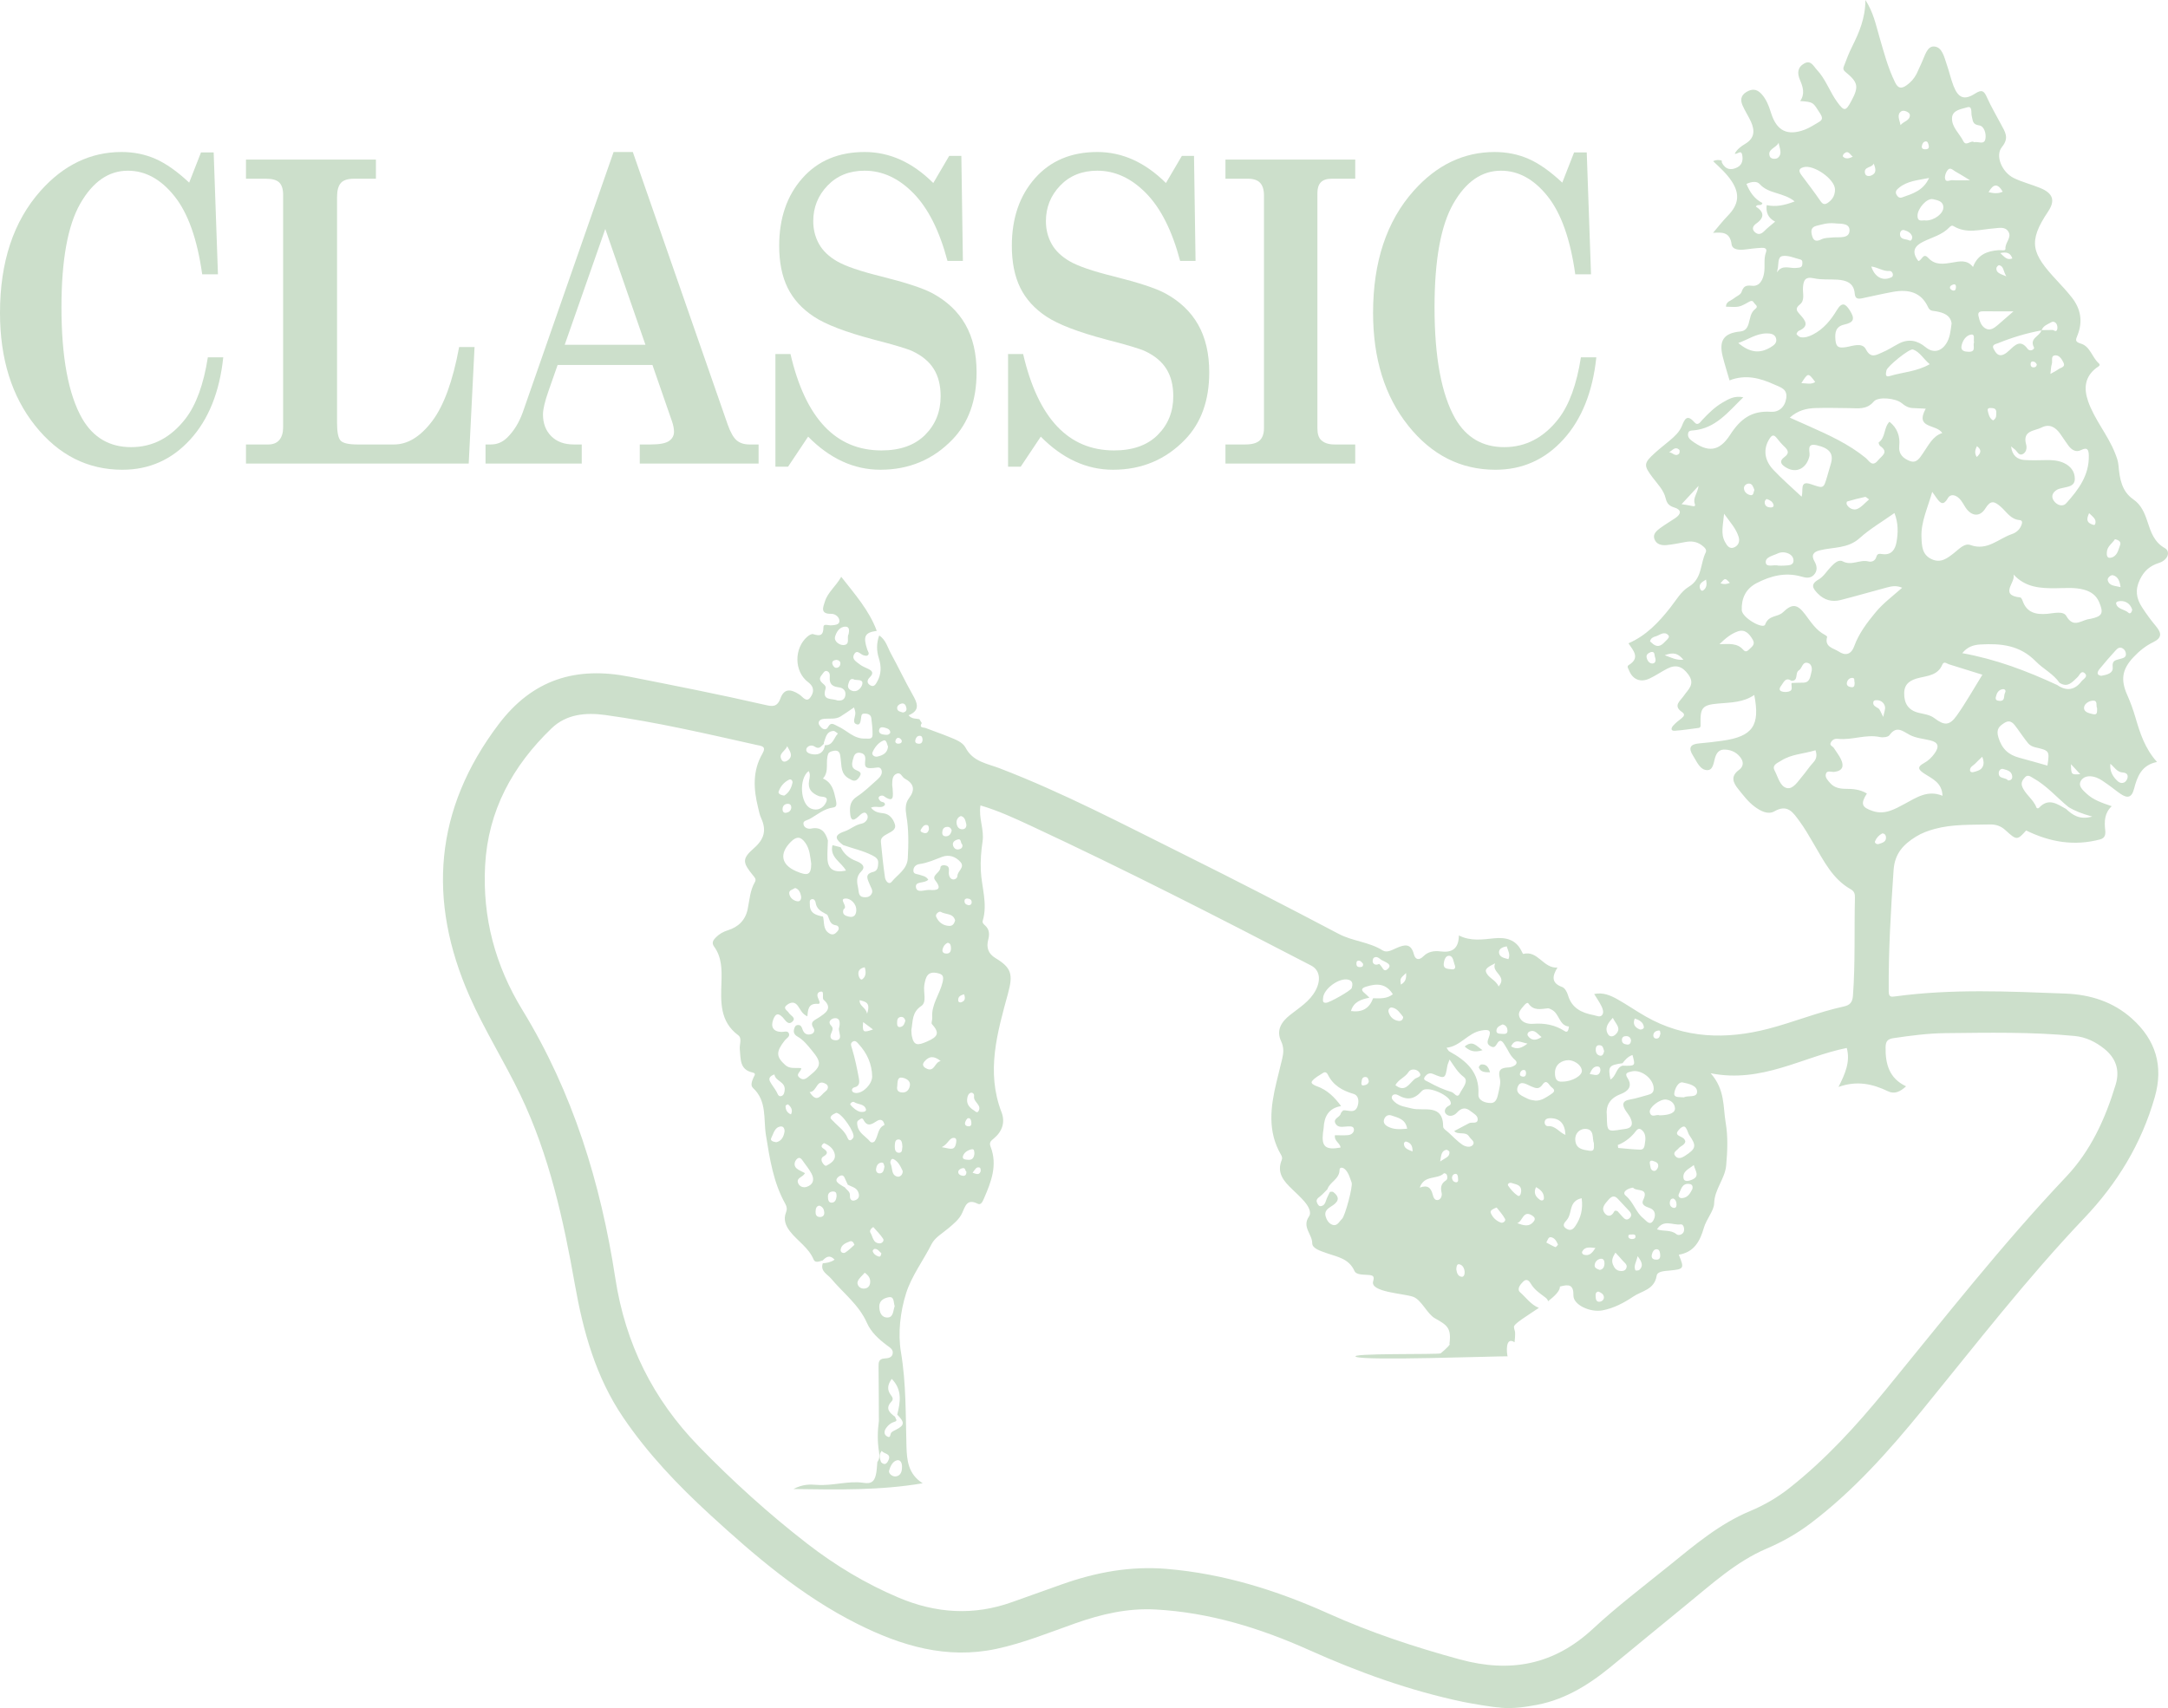 <!-- Generator: Adobe Illustrator 21.0.2, SVG Export Plug-In  -->
<svg version="1.1"
	 xmlns="http://www.w3.org/2000/svg" xmlns:xlink="http://www.w3.org/1999/xlink" xmlns:a="http://ns.adobe.com/AdobeSVGViewerExtensions/3.0/"
	 x="0px" y="0px" width="233.694px" height="184.157px" viewBox="0 0 233.694 184.157"
	 xml:space="preserve">
<style type="text/css">
	.st0{fill:#CCDFCB;}
</style>
<defs>
</defs>
<g>
	<g>
		<g>
			<g>
				<path class="st0" d="M20.392,19.69l1.274-3.257h1.366l0.461,13.14h-1.698c-0.529-3.782-1.526-6.589-2.99-8.421
					c-1.464-1.832-3.137-2.748-5.02-2.748c-2.067,0-3.777,1.181-5.13,3.543c-1.354,2.362-2.03,6.089-2.03,11.182
					c0,5.388,0.744,9.389,2.233,12.002c1.193,2.052,2.953,3.078,5.278,3.078s4.281-1.027,5.869-3.08
					c1.144-1.492,1.944-3.693,2.399-6.603h1.661c-0.394,3.738-1.581,6.692-3.562,8.864c-1.981,2.172-4.417,3.257-7.308,3.257
					c-3.74,0-6.874-1.583-9.403-4.75C1.264,42.73,0,38.674,0,33.728c0-5.492,1.458-9.877,4.374-13.154
					c2.485-2.79,5.395-4.185,8.729-4.185c1.316,0,2.538,0.247,3.663,0.742C17.892,17.626,19.101,18.479,20.392,19.69z"/>
				<path class="st0" d="M26.514,19.269v-2.061h14.007v2.061h-2.362c-0.677,0-1.151,0.155-1.421,0.465
					c-0.271,0.31-0.406,0.813-0.406,1.507v24.375c0,0.99,0.129,1.621,0.388,1.895c0.258,0.274,0.867,0.41,1.827,0.41h3.931
					c1.464,0,2.83-0.834,4.097-2.504c1.267-1.669,2.239-4.336,2.916-7.999h1.661l-0.628,12.564h-24.01v-2.061h2.399
					c0.529,0,0.929-0.162,1.2-0.487c0.27-0.325,0.406-0.783,0.406-1.374V20.997c0-0.605-0.138-1.045-0.415-1.318
					c-0.277-0.273-0.754-0.41-1.43-0.41H26.514z"/>
				<path class="st0" d="M68.212,16.388l10.235,29.405c0.295,0.828,0.615,1.389,0.96,1.684c0.345,0.296,0.801,0.443,1.367,0.443
					h0.997v2.061H68.963v-2.061h1.199c0.947,0,1.599-0.125,1.956-0.377c0.357-0.251,0.535-0.583,0.535-0.997
					c0-0.325-0.074-0.702-0.221-1.13l-2.105-6.071H60.109l-0.97,2.77c-0.407,1.152-0.61,2.009-0.61,2.57
					c0,0.96,0.296,1.739,0.887,2.338c0.592,0.598,1.399,0.897,2.422,0.897h0.869v2.061H52.336v-2.061h0.593
					c0.667,0,1.253-0.251,1.759-0.753c0.716-0.709,1.271-1.618,1.667-2.726l9.786-28.054H68.212z M65.245,24.685L60.87,37.174h8.704
					L65.245,24.685z"/>
				<path class="st0" d="M100.6,19.734l1.716-2.925h1.31l0.166,11.323h-1.661c-0.861-3.25-2.086-5.684-3.673-7.301
					c-1.587-1.618-3.34-2.427-5.26-2.427c-1.636,0-2.968,0.535-3.995,1.604c-1.027,1.07-1.541,2.35-1.541,3.84
					c0,0.886,0.203,1.697,0.608,2.435c0.405,0.738,1.06,1.369,1.963,1.892c0.903,0.524,2.485,1.066,4.747,1.625
					c2.642,0.663,4.468,1.26,5.479,1.792c1.603,0.857,2.805,1.99,3.607,3.401c0.801,1.411,1.202,3.127,1.202,5.151
					c0,3.028-0.867,5.443-2.602,7.245c-2.092,2.171-4.681,3.257-7.769,3.257c-2.842,0-5.438-1.189-7.788-3.568l-2.159,3.235h-1.366
					V38.171h1.624c1.61,6.929,4.879,10.393,9.807,10.393c2.015,0,3.582-0.557,4.701-1.672c1.118-1.114,1.678-2.506,1.678-4.174
					c0-1.166-0.246-2.144-0.737-2.934c-0.491-0.789-1.253-1.428-2.285-1.915c-0.565-0.266-1.966-0.686-4.202-1.262
					c-3.01-0.797-5.158-1.62-6.443-2.469c-1.285-0.849-2.229-1.89-2.832-3.122c-0.603-1.233-0.904-2.735-0.904-4.507
					c0-2.982,0.833-5.414,2.501-7.297c1.667-1.882,3.903-2.823,6.708-2.823C95.894,16.388,98.361,17.504,100.6,19.734z"/>
				<path class="st0" d="M125.678,19.734l1.717-2.925h1.31l0.166,11.323h-1.661c-0.861-3.25-2.085-5.684-3.673-7.301
					c-1.587-1.618-3.34-2.427-5.26-2.427c-1.636,0-2.968,0.535-3.995,1.604c-1.027,1.07-1.541,2.35-1.541,3.84
					c0,0.886,0.203,1.697,0.608,2.435c0.405,0.738,1.06,1.369,1.963,1.892c0.903,0.524,2.485,1.066,4.747,1.625
					c2.642,0.663,4.468,1.26,5.479,1.792c1.603,0.857,2.805,1.99,3.607,3.401c0.801,1.411,1.202,3.127,1.202,5.151
					c0,3.028-0.867,5.443-2.602,7.245c-2.092,2.171-4.681,3.257-7.77,3.257c-2.842,0-5.438-1.189-7.788-3.568l-2.159,3.235h-1.366
					V38.171h1.624c1.61,6.929,4.879,10.393,9.807,10.393c2.015,0,3.582-0.557,4.701-1.672c1.118-1.114,1.677-2.506,1.677-4.174
					c0-1.166-0.246-2.144-0.737-2.934c-0.491-0.789-1.253-1.428-2.285-1.915c-0.565-0.266-1.966-0.686-4.202-1.262
					c-3.01-0.797-5.158-1.62-6.443-2.469c-1.285-0.849-2.229-1.89-2.832-3.122c-0.603-1.233-0.904-2.735-0.904-4.507
					c0-2.982,0.833-5.414,2.501-7.297c1.667-1.882,3.903-2.823,6.708-2.823C120.972,16.388,123.438,17.504,125.678,19.734z"/>
				<path class="st0" d="M132.095,17.208h13.989v2.061h-2.528c-0.542,0-0.935,0.129-1.181,0.388
					c-0.246,0.259-0.369,0.639-0.369,1.141V46.17c0,0.591,0.129,1.012,0.387,1.263c0.332,0.325,0.812,0.487,1.439,0.487h2.251v2.061
					h-13.989v-2.061h2.141c0.738,0,1.258-0.147,1.56-0.443c0.301-0.295,0.452-0.731,0.452-1.307V21.086
					c0-0.62-0.138-1.078-0.415-1.374c-0.277-0.295-0.71-0.443-1.301-0.443h-2.436V17.208z"/>
				<path class="st0" d="M168.401,19.69l1.273-3.257h1.365l0.461,13.14h-1.698c-0.529-3.782-1.526-6.589-2.99-8.421
					c-1.464-1.832-3.137-2.748-5.02-2.748c-2.067,0-3.777,1.181-5.13,3.543c-1.354,2.362-2.03,6.089-2.03,11.182
					c0,5.388,0.744,9.389,2.233,12.002c1.193,2.052,2.953,3.078,5.278,3.078s4.282-1.027,5.869-3.08
					c1.144-1.492,1.944-3.693,2.399-6.603h1.661c-0.394,3.738-1.581,6.692-3.562,8.864c-1.981,2.172-4.417,3.257-7.308,3.257
					c-3.741,0-6.874-1.583-9.403-4.75c-2.528-3.167-3.792-7.223-3.792-12.168c0-5.492,1.458-9.877,4.374-13.154
					c2.485-2.79,5.395-4.185,8.729-4.185c1.316,0,2.538,0.247,3.664,0.742C165.9,17.626,167.109,18.479,168.401,19.69z"/>
			</g>
		</g>
		<g>
			<g>
				<path class="st0" d="M159.807,113.224c-0.679-0.448-1.051-1.109-1.926-0.395C158.413,113.312,158.937,113.511,159.807,113.224z"
					/>
				<path class="st0" d="M159.406,115.101c0.215,0.518,0.676,0.503,1.206,0.512c-0.152-0.559-0.395-0.903-0.955-0.844
					C159.557,114.78,159.378,115.031,159.406,115.101z"/>
				<path class="st0" d="M162.537,146.234c-0.008,0-0.022,0-0.031,0C162.522,146.294,162.536,146.307,162.537,146.234z"/>
				<path class="st0" d="M232.738,60.687c0.951-0.306,1.265-1.223,0.612-1.592c-1.153-0.652-1.504-1.737-1.87-2.852
					c-0.306-0.934-0.675-1.815-1.528-2.406c-1.258-0.871-1.471-2.25-1.589-3.603c-0.047-0.535-0.189-0.907-0.38-1.389
					c-0.783-1.972-2.207-3.587-2.899-5.58c-0.482-1.387-0.37-2.623,0.876-3.592c0.157-0.122,0.548-0.26,0.262-0.514
					c-0.725-0.643-0.916-1.82-1.924-2.112c-0.686-0.198-0.54-0.45-0.357-0.907c0.593-1.482,0.349-2.861-0.636-4.096
					c-0.503-0.631-1.051-1.229-1.602-1.82c-2.693-2.89-3.149-4.113-0.941-7.404c0.821-1.223,0.519-1.995-0.852-2.555
					c-0.933-0.381-1.925-0.627-2.828-1.064c-1.277-0.618-2.056-2.413-1.287-3.352c0.818-0.998,0.323-1.644-0.093-2.432
					c-0.509-0.964-1.069-1.905-1.514-2.898c-0.309-0.689-0.525-0.924-1.286-0.432c-1.168,0.754-1.819,0.483-2.327-0.824
					c-0.292-0.75-0.461-1.546-0.728-2.307c-0.277-0.79-0.481-1.901-1.38-1.944c-0.756-0.036-0.986,1.043-1.314,1.724
					c-0.193,0.4-0.353,0.816-0.553,1.211c-0.26,0.511-0.625,0.933-1.105,1.264c-0.548,0.378-0.894,0.329-1.214-0.319
					c-0.792-1.606-1.232-3.324-1.728-5.029c-0.361-1.243-0.621-2.535-1.473-3.861c-0.014,1.985-0.688,3.529-1.451,5.053
					c-0.323,0.648-0.585,1.328-0.839,2.007c-0.085,0.225-0.194,0.43,0.142,0.703c1.388,1.127,1.448,1.602,0.615,3.148
					c-0.592,1.101-0.761,1.115-1.513,0.082c-0.809-1.111-1.235-2.469-2.194-3.476c-0.345-0.364-0.632-1.076-1.348-0.68
					c-0.736,0.407-0.782,1.052-0.47,1.779c0.317,0.74,0.571,1.494,0.023,2.278c1.465,0.095,1.384,0.147,2.159,1.351
					c0.395,0.614,0.115,0.763-0.278,0.995c-0.45,0.265-0.899,0.553-1.384,0.737c-1.861,0.701-3.009,0.141-3.612-1.731
					c-0.247-0.772-0.505-1.529-1.079-2.141c-0.501-0.533-1.008-0.549-1.612-0.182c-0.624,0.378-0.642,0.904-0.394,1.466
					c0.259,0.59,0.625,1.132,0.891,1.719c0.429,0.946,0.417,1.785-0.614,2.398c-0.441,0.262-0.874,0.582-1.132,1.062
					c0.264,0.11,0.67-0.439,0.793,0.077c0.117,0.496,0.063,1.082-0.471,1.373c-0.685,0.374-1.301,0.286-1.7-0.474
					c-0.01-0.082-0.021-0.165-0.032-0.247c-0.296-0.057-0.591-0.095-0.912,0.084c0.75,0.708,1.472,1.357,2.004,2.17
					c0.9,1.377,0.744,2.508-0.413,3.692c-0.576,0.591-1.084,1.25-1.605,1.858c0.85-0.034,1.817-0.188,2,1.236
					c0.077,0.602,0.842,0.637,1.441,0.562c0.6-0.076,1.201-0.153,1.804-0.182c0.271-0.013,0.624,0.044,0.463,0.478
					c-0.264,0.708-0.092,1.448-0.194,2.164c-0.11,0.78-0.481,1.548-1.322,1.449c-0.725-0.084-0.912,0.1-1.131,0.696
					c-0.105,0.286-0.549,0.44-0.825,0.671c-0.31,0.26-0.843,0.321-0.843,0.889c1.401,0.057,1.413,0.078,2.419-0.487
					c0.26-0.146,0.426-0.222,0.585,0.046c0.121,0.203,0.54,0.395,0.171,0.673c-0.551,0.416-0.559,1.044-0.734,1.61
					c-0.14,0.453-0.359,0.78-0.902,0.833c-1.768,0.175-2.323,0.968-1.891,2.697c0.214,0.854,0.484,1.695,0.738,2.575
					c1.714-0.674,3.295-0.254,4.839,0.452c0.64,0.293,1.433,0.458,1.271,1.482c-0.152,0.975-0.817,1.508-1.663,1.451
					c-2.065-0.137-3.283,0.772-4.384,2.482c-1.201,1.865-2.439,1.898-4.114,0.657c-0.274-0.203-0.483-0.434-0.415-0.808
					c0.059-0.327,0.322-0.301,0.562-0.323c2.408-0.213,3.746-1.982,5.387-3.572c-0.958-0.196-1.581,0.194-2.2,0.547
					c-0.85,0.486-1.542,1.17-2.21,1.879c-0.233,0.247-0.477,0.705-0.864,0.265c-0.782-0.89-1.042-0.359-1.343,0.394
					c-0.259,0.65-0.779,1.125-1.307,1.572c-0.525,0.444-1.073,0.861-1.582,1.323c-1.249,1.131-1.262,1.348-0.263,2.676
					c0.533,0.708,1.193,1.345,1.401,2.242c0.123,0.527,0.367,0.814,0.91,0.977c0.815,0.245,0.794,0.699,0.121,1.154
					c-0.536,0.362-1.097,0.687-1.617,1.071c-0.391,0.289-0.827,0.653-0.623,1.201c0.211,0.567,0.776,0.69,1.321,0.634
					c0.682-0.07,1.357-0.205,2.031-0.334c0.628-0.119,1.214-0.04,1.73,0.34c0.257,0.19,0.604,0.469,0.444,0.789
					c-0.612,1.225-0.351,2.815-1.839,3.708c-0.822,0.493-1.369,1.467-1.996,2.26c-1.237,1.566-2.579,2.999-4.494,3.828
					c0.548,0.807,1.284,1.584,0.026,2.348c-0.228,0.138-0.05,0.354,0.019,0.535c0.389,1.015,1.24,1.385,2.243,0.908
					c0.655-0.311,1.256-0.732,1.902-1.062c0.944-0.483,1.635-0.234,2.273,0.648c0.757,1.048-0.039,1.6-0.514,2.301
					c-0.368,0.541-1.19,1.054-0.158,1.745c0.328,0.219,0.204,0.45-0.067,0.661c-0.318,0.247-0.643,0.498-0.908,0.796
					c-0.194,0.219-0.319,0.584,0.188,0.549c0.845-0.058,1.686-0.195,2.528-0.301c0.267-0.034,0.247-0.188,0.24-0.421
					c-0.048-1.774,0.184-2.069,1.951-2.217c1.328-0.112,2.666-0.112,3.837-0.92c0.654,3.301-0.172,4.473-3.424,4.933
					c-0.84,0.119-1.684,0.218-2.529,0.29c-0.972,0.082-1.164,0.504-0.651,1.311c0.411,0.646,0.755,1.569,1.54,1.571
					c0.708,0.002,0.677-0.978,0.916-1.553c0.195-0.467,0.506-0.695,1.028-0.663c0.741,0.046,1.329,0.365,1.721,0.978
					c0.275,0.429,0.186,0.898-0.219,1.193c-0.96,0.699-0.694,1.366-0.075,2.127c0.537,0.661,1.044,1.345,1.733,1.855
					c0.64,0.473,1.44,0.902,2.139,0.499c1.433-0.824,2.032,0.174,2.679,1.044c0.576,0.774,1.054,1.624,1.546,2.458
					c1.089,1.839,2.032,3.799,4.003,4.91c0.392,0.221,0.456,0.527,0.446,0.905c-0.087,3.517,0.048,7.038-0.213,10.553
					c-0.055,0.743-0.327,1.033-1.012,1.182c-2.765,0.604-5.397,1.691-8.121,2.398c-4.514,1.171-9.019,1.076-13.223-1.336
					c-1.016-0.582-1.982-1.252-3.002-1.828c-0.769-0.434-1.583-0.793-2.538-0.584c0.28,0.458,0.58,0.881,0.801,1.341
					c0.133,0.277,0.263,0.663,0.056,0.922c-0.232,0.29-0.602,0.071-0.906,0.014c-1.294-0.243-2.371-0.749-2.778-2.164
					c-0.094-0.328-0.338-0.765-0.616-0.866c-1.235-0.443-1.054-1.213-0.515-2.101c-1.529,0.116-2.107-1.889-3.683-1.466
					c-0.033,0.009-0.131-0.189-0.183-0.297c-0.607-1.267-1.706-1.516-2.952-1.391c-1.264,0.127-2.523,0.338-3.808-0.306
					c-0.02,1.458-0.763,1.885-1.995,1.719c-0.663-0.089-1.325,0.021-1.809,0.508c-0.519,0.521-0.899,0.37-1.052-0.217
					c-0.313-1.203-1.024-1.023-1.854-0.661c-0.481,0.21-1.048,0.552-1.504,0.265c-1.462-0.924-3.217-0.983-4.735-1.782
					c-5.539-2.915-11.101-5.788-16.707-8.572c-6.543-3.249-13.013-6.661-19.85-9.285c-1.352-0.519-2.868-0.696-3.671-2.224
					c-0.324-0.618-1.13-0.894-1.804-1.172c-0.82-0.337-1.665-0.615-2.49-0.941c-0.223-0.088-0.76,0.013-0.424-0.538
					c-0.085-0.139-0.17-0.279-0.257-0.418c-0.38-0.087-0.817,0.003-1.166-0.421c1.303-0.539,0.94-1.335,0.42-2.251
					c-0.814-1.433-1.515-2.931-2.308-4.377c-0.377-0.687-0.56-1.51-1.278-1.98c-0.301,0.825-0.3,1.644-0.031,2.487
					c0.264,0.83,0.264,1.673-0.171,2.461c-0.17,0.308-0.366,0.708-0.822,0.388c-0.349-0.245-0.256-0.564,0.006-0.821
					c0.511-0.502,0.217-0.743-0.272-0.959c-0.292-0.13-0.597-0.264-0.842-0.462c-0.325-0.264-0.858-0.529-0.577-1.048
					c0.316-0.581,0.668-0.016,1.006,0.088c0.143,0.045,0.359,0.092,0.452,0.02c0.257-0.199,0.027-0.43-0.041-0.639
					c-0.464-1.43-0.261-1.832,1.028-2.009c-0.816-2.214-2.349-3.935-3.829-5.828c-0.59,1.037-1.457,1.676-1.76,2.658
					c-0.173,0.559-0.567,1.367,0.682,1.332c0.425-0.012,0.905,0.348,0.88,0.806c-0.022,0.389-0.529,0.408-0.899,0.437
					c-0.292,0.023-0.819-0.23-0.821,0.192c-0.004,0.921-0.372,0.993-1.11,0.753c-0.166-0.054-0.461,0.128-0.631,0.277
					c-1.432,1.24-1.443,3.748,0.088,4.903c0.754,0.57,0.585,1.169,0.243,1.643c-0.432,0.603-0.827-0.078-1.186-0.313
					c-0.99-0.649-1.662-0.612-2.039,0.419c-0.366,1.003-0.94,0.865-1.668,0.698c-4.84-1.113-9.711-2.067-14.583-3.03
					c-5.794-1.145-10.465,0.286-14.118,5.111c-6.953,9.183-7.694,19.004-3.145,29.335c1.606,3.65,3.763,7.054,5.489,10.655
					c3.096,6.467,4.629,13.416,5.866,20.422c0.901,5.102,2.26,9.986,5.208,14.335c2.651,3.911,5.881,7.292,9.345,10.473
					c4.894,4.495,9.926,8.798,15.924,11.799c4.722,2.362,9.599,3.823,14.956,2.681c2.937-0.627,5.701-1.765,8.515-2.757
					c2.801-0.987,5.629-1.654,8.649-1.489c5.821,0.32,11.259,2.003,16.531,4.364c5.353,2.4,10.845,4.384,16.602,5.594
					c0.801,0.168,3.359,0.601,3.845,0.601c1.522,0.229,3.484-0.169,3.537-0.177c3.275-0.476,5.984-2.11,8.489-4.154
					c2.726-2.226,5.427-4.48,8.159-6.698c2.757-2.238,5.386-4.679,8.708-6.098c1.687-0.72,3.258-1.607,4.714-2.707
					c4.619-3.491,8.432-7.782,12.069-12.238c5.703-6.987,11.218-14.135,17.44-20.677c3.589-3.773,6.178-8.044,7.609-13.049
					c0.958-3.353,0.108-6.149-2.43-8.443c-2.035-1.84-4.512-2.623-7.221-2.726c-6.103-0.232-12.207-0.524-18.293,0.301
					c-0.47,0.064-0.728,0.105-0.733-0.536c-0.034-4.37,0.226-8.726,0.525-13.085c0.123-1.791,1.074-2.775,2.42-3.606
					c0.621-0.382,1.302-0.632,2.009-0.824c1.941-0.527,3.926-0.431,5.905-0.482c0.702-0.019,1.232,0.163,1.744,0.635
					c1.186,1.092,1.263,1.072,2.209,0.012c2.573,1.263,5.185,1.701,7.96,0.969c0.576-0.152,0.612-0.565,0.561-1.033
					c-0.1-0.923-0.077-1.815,0.705-2.552c-1.05-0.36-1.979-0.669-2.702-1.345c-0.401-0.375-0.972-0.841-0.605-1.419
					c0.353-0.556,1.076-0.544,1.668-0.32c0.442,0.168,0.837,0.476,1.232,0.75c0.465,0.322,0.895,0.694,1.364,1.009
					c0.718,0.483,1.194,0.437,1.449-0.546c0.337-1.296,0.795-2.569,2.477-2.897c-1.314-1.456-1.841-3.141-2.341-4.845
					c-0.238-0.811-0.528-1.613-0.872-2.384c-0.726-1.629-0.561-2.757,0.675-4.072c0.615-0.655,1.319-1.223,2.115-1.609
					c0.997-0.484,0.913-1.004,0.3-1.738c-0.543-0.65-1.047-1.339-1.506-2.051c-0.597-0.927-0.759-1.838-0.225-2.952
					C231.126,61.523,231.748,61.005,232.738,60.687z M180.983,48.924c-0.406,0.367-0.691-0.148-1.065-0.163
					c0.357-0.192,0.637-0.678,1.091-0.271C181.079,48.554,181.064,48.851,180.983,48.924z M182.681,54.301
					c0.106,0.308-0.058,0.306-0.301,0.25c-0.347-0.081-0.702-0.123-1.119-0.193c0.622-0.671,1.155-1.246,1.829-1.973
					C182.995,53.187,182.464,53.666,182.681,54.301z M178.147,71.535c-0.33,0.03-0.57-0.274-0.648-0.621
					c-0.083-0.368,0.183-0.492,0.465-0.615c0.459-0.079,0.348,0.338,0.434,0.557C178.511,71.14,178.478,71.505,178.147,71.535z
					 M178.202,69.447c-0.126-0.093-0.235-0.209-0.338-0.301c0.078-0.365,0.375-0.472,0.623-0.542
					c0.429-0.12,0.865-0.584,1.321-0.145c0.218,0.21-0.026,0.416-0.197,0.591C179.212,69.456,178.837,69.913,178.202,69.447z
					 M179.444,70.646c0.981-0.371,1.443-0.187,2.015,0.483C180.642,71.196,180.213,70.912,179.444,70.646z M183.599,63.65
					c-0.172,0.126-0.309-0.065-0.351-0.198c-0.161-0.506,0.218-0.692,0.65-0.964C184,62.977,183.985,63.367,183.599,63.65z
					 M227.099,59.548c0.042-0.675,0.615-0.969,0.876-1.414c0.481,0.102,0.672,0.324,0.556,0.637c-0.203,0.55-0.31,1.233-1.03,1.363
					C227.106,60.205,227.08,59.838,227.099,59.548z M228.581,63.303c-0.604-0.165-1.228-0.096-1.387-0.766
					c-0.052-0.215,0.333-0.577,0.563-0.517C228.298,62.159,228.493,62.636,228.581,63.303z M225.338,66.721
					c-0.118,0.024-0.241,0.032-0.357,0.065c-0.796,0.226-1.544,0.863-2.245-0.37c-0.329-0.579-1.348-0.295-2.07-0.234
					c-1.173,0.099-2.183-0.103-2.636-1.382c-0.051-0.145-0.155-0.372-0.254-0.383c-2.345-0.259-0.45-1.636-0.734-2.481
					c1.292,1.424,2.92,1.499,4.595,1.484c1.002-0.008,2.011-0.114,3.006,0.16c0.748,0.206,1.309,0.603,1.621,1.321
					C226.789,66.113,226.614,66.456,225.338,66.721z M203.674,45.472c-0.644,0.626-0.396,1.694-1.165,2.226
					c-0.028,0.02,0.053,0.315,0.151,0.383c0.988,0.683,0.176,1.057-0.223,1.551c-0.635,0.786-0.959,0.043-1.325-0.257
					c-1.836-1.5-3.964-2.467-6.104-3.421c-0.647-0.289-1.295-0.576-2.086-0.928c0.897-0.798,1.824-1.002,2.785-1.032
					c1.211-0.038,2.423-0.002,3.635,0.008c0.939,0.008,1.861,0.201,2.633-0.708c0.489-0.576,2.403-0.355,3.019,0.175
					c0.351,0.301,0.723,0.507,1.189,0.527c0.431,0.019,0.861,0.04,1.394,0.065c-1.195,2.2,1.167,1.625,1.782,2.629
					c-1.026,0.319-1.472,1.315-2.077,2.177c-0.34,0.484-0.676,1.126-1.422,0.834c-0.701-0.274-1.228-0.722-1.135-1.639
					C204.829,47.052,204.521,46.155,203.674,45.472z M201.471,53.849c-0.461,0.385-0.827,0.852-1.303,1.036
					c-0.353,0.137-0.876-0.049-1.106-0.508c-0.04-0.08,0-0.293,0.043-0.306c0.639-0.184,1.282-0.359,1.933-0.496
					C201.144,53.553,201.29,53.728,201.471,53.849z M194.173,41.308c0.732-1.141,0.732-1.141,1.493-0.123
					C195.224,41.481,194.753,41.324,194.173,41.308z M203.346,39.935c0.071-0.423,2.489-2.391,2.859-2.257
					c0.736,0.267,1.11,1,1.804,1.588c-1.426,0.814-2.919,0.853-4.296,1.275C203.133,40.718,203.3,40.209,203.346,39.935z
					 M208.278,53.031c0.162,0.228,0.322,0.457,0.485,0.684c0.391,0.545,0.719,0.833,1.194,0.009c0.312-0.54,0.869-0.343,1.243,0.022
					c0.281,0.275,0.457,0.657,0.682,0.99c0.63,0.936,1.532,1.034,2.117,0.093c0.583-0.938,0.976-0.807,1.703-0.162
					c0.595,0.529,1.037,1.328,1.998,1.408c0.406,0.034,0.245,0.429,0.144,0.654c-0.19,0.424-0.562,0.715-0.981,0.856
					c-1.45,0.492-2.642,1.838-4.457,1.18c-0.659-0.239-1.245,0.446-1.786,0.866c-0.71,0.551-1.406,1.12-2.405,0.658
					c-1.048-0.486-1.056-1.452-1.095-2.371C207.05,56.276,207.79,54.777,208.278,53.031z M210.531,31.327
					c-0.129-0.018-0.321-0.161-0.339-0.271c-0.036-0.227,0.192-0.331,0.371-0.386c0.189-0.058,0.283,0.069,0.276,0.26
					C210.831,31.142,210.803,31.366,210.531,31.327z M212.787,36.906c-0.166,0.352,0.287,1.039-0.578,1.022
					c-0.441-0.009-0.871-0.097-0.775-0.629c0.101-0.557,0.477-1.126,1.004-1.221C212.954,35.984,212.7,36.593,212.787,36.906z
					 M213.097,48.101c0.497,0.379,0.494,0.713-0.021,1.17C212.802,48.815,212.915,48.493,213.097,48.101z M214.744,43.999
					c0.543,0.031,0.434,0.45,0.431,0.788c-0.002,0.248-0.136,0.419-0.337,0.541c-0.412-0.255-0.484-0.669-0.57-1.031
					C214.183,43.939,214.53,43.987,214.744,43.999z M225.849,56.494c-0.06,0.19-0.272,0.073-0.412,0.017
					c-0.55-0.223-0.513-0.6-0.247-1.181C225.598,55.727,226.013,55.978,225.849,56.494z M224.31,48.529
					c0.739-0.369,0.834,0.011,0.848,0.592c0.052,2.111-1.113,3.669-2.419,5.123c-0.418,0.465-1.033,0.204-1.355-0.253
					c-0.335-0.474-0.118-0.931,0.381-1.207c0.172-0.095,0.383-0.125,0.579-0.175c0.579-0.146,1.303-0.166,1.305-0.99
					c0.002-0.796-0.467-1.373-1.175-1.701c-0.633-0.294-1.324-0.33-2.019-0.311c-0.727,0.019-1.456,0.032-2.181-0.008
					c-0.851-0.047-1.39-0.511-1.492-1.472c0.123,0.101,0.239,0.211,0.369,0.303c0.28,0.199,0.441,0.718,0.852,0.546
					c0.404-0.169,0.511-0.658,0.4-1.054c-0.426-1.529,0.906-1.443,1.673-1.832c0.834-0.423,1.479-0.039,1.979,0.653
					c0.308,0.426,0.587,0.872,0.898,1.294C223.292,48.493,223.756,48.806,224.31,48.529z M218.884,39.292
					c-0.006-0.148,0.032-0.328,0.242-0.319c0.209,0.008,0.342,0.144,0.427,0.329c-0.027,0.167-0.107,0.284-0.287,0.304
					C219.033,39.631,218.892,39.517,218.884,39.292z M222.429,39.094c0.241,0.507-0.314,0.533-0.562,0.724
					c-0.215,0.167-0.471,0.28-0.847,0.497c0.059-0.456,0.054-0.782,0.151-1.075c0.109-0.328-0.179-0.927,0.423-0.928
					C221.991,38.311,222.264,38.748,222.429,39.094z M220.039,35.624c0.003-0.011,0.007-0.021,0.009-0.032c0.009,0,0.018,0,0.026,0
					c0.182-0.486,0.66-0.63,1.052-0.854c0.229-0.131,0.487,0.024,0.585,0.26c0.07,0.167,0.09,0.409,0.02,0.569
					c-0.12,0.279-0.328,0.009-0.5,0.01c-0.385,0-0.771,0.009-1.157,0.015c-0.004,0.01-0.009,0.017-0.012,0.027
					C220.054,35.621,220.047,35.623,220.039,35.624c-0.15,0.643-1.329,0.826-0.791,1.833c0.098,0.183-0.414,0.525-0.694,0.144
					c-0.757-1.028-1.331-0.418-1.943,0.153c-0.204,0.189-0.429,0.387-0.681,0.486c-0.552,0.216-0.803-0.213-1.02-0.596
					c-0.276-0.487,0.219-0.543,0.455-0.639C216.876,36.391,218.432,35.919,220.039,35.624z M215.309,35.072
					c-0.38,0.32-0.813,0.624-1.308,0.328c-0.475-0.285-0.62-0.823-0.737-1.339c-0.083-0.369,0.108-0.497,0.461-0.494
					c0.993,0.009,1.985,0.003,3.312,0.003C216.278,34.231,215.799,34.658,215.309,35.072z M215.197,28.899
					c0.009-0.116,0.221-0.327,0.294-0.309c0.521,0.126,0.419,0.622,0.776,1.204C215.561,29.512,215.158,29.401,215.197,28.899z
					 M216.914,27.865c-0.577,0.224-0.842-0.163-1.303-0.581C216.333,27.134,216.712,27.272,216.914,27.865z M215.878,20.668
					c-0.51,0.234-0.987,0.175-1.525,0.05C214.874,19.79,215.348,19.76,215.878,20.668z M214.939,24.623
					c0.55-0.04,1.203-0.224,1.556,0.363c0.385,0.639-0.378,1.165-0.322,1.832c0.023,0.274-0.469,0.136-0.729,0.154
					c-1.25,0.083-2.285,0.498-2.769,1.813c-0.641-0.821-1.458-0.607-2.237-0.477c-0.935,0.156-1.842,0.311-2.59-0.503
					c-0.559-0.608-0.671,0.278-1.065,0.339c-0.774-1.011-0.41-1.626,0.522-2.085c0.971-0.478,2.064-0.734,2.842-1.566
					c0.108-0.115,0.251-0.222,0.421-0.118C211.983,25.242,213.47,24.731,214.939,24.623z M212.031,11.576
					c0.622-0.199,0.409,0.579,0.51,0.941c0.126,0.455,0.042,0.903,0.803,1.005c0.531,0.071,0.765,0.87,0.674,1.423
					c-0.119,0.732-0.784,0.271-1.209,0.39c-0.376-0.271-0.873,0.497-1.177-0.114c-0.411-0.825-1.242-1.498-1.222-2.463
					C210.428,11.848,211.43,11.769,212.031,11.576z M209.943,18.335c0.283-0.35,0.572,0.014,0.826,0.151
					c0.445,0.241,0.87,0.519,1.581,0.95c-0.876,0-1.4,0.028-1.917-0.011c-0.267-0.02-0.704,0.296-0.775-0.198
					C209.617,18.943,209.756,18.565,209.943,18.335z M208.377,21.478c0.424,0.109,1.096,0.178,1.102,0.884
					c0.005,0.668-0.973,1.405-1.869,1.414c-0.325-0.093-0.92,0.259-0.916-0.532C206.699,22.48,207.712,21.308,208.377,21.478z
					 M207.583,15.245c0.215-0.01,0.277,0.244,0.318,0.442c0.067,0.335-0.12,0.418-0.402,0.411c-0.234-0.006-0.381-0.105-0.338-0.359
					C207.201,15.494,207.339,15.257,207.583,15.245z M204.959,11.991c0.26-0.172,0.876,0.123,0.904,0.356
					c0.077,0.652-0.673,0.72-1.002,1.145C204.773,12.939,204.404,12.357,204.959,11.991z M204.707,20.237
					c0.907-0.74,2.031-0.803,3.232-1.05c-0.612,1.359-1.768,1.697-2.888,2.091c-0.278,0.098-0.439-0.005-0.591-0.235
					C204.209,20.661,204.476,20.425,204.707,20.237z M206.127,25.549c-0.016,0.239-0.105,0.481-0.341,0.365
					c-0.357-0.176-0.984-0.036-0.98-0.685c0.002-0.228,0.162-0.506,0.463-0.415C205.652,24.93,206.02,25.116,206.127,25.549z
					 M203.672,29.216c0.192-0.015,0.356,0.169,0.366,0.401c0.011,0.266-0.208,0.303-0.393,0.367
					c-0.821,0.286-1.602-0.196-1.932-1.25C202.408,28.813,202.98,29.27,203.672,29.216z M201.97,17.634
					c0.217,0.55,0.345,1.026-0.251,1.282c-0.293,0.126-0.62,0.068-0.686-0.233C200.867,17.937,201.789,18.123,201.97,17.634z
					 M200.753,32.154c1.105-0.231,2.204-0.49,3.314-0.69c1.609-0.289,3.009,0.008,3.76,1.644c0.207,0.451,0.509,0.394,0.861,0.456
					c0.818,0.144,1.558,0.421,1.68,1.303c-0.115,0.841-0.175,1.576-0.593,2.2c-0.589,0.882-1.439,1.007-2.215,0.361
					c-0.873-0.727-1.825-0.928-2.867-0.391c-0.609,0.314-1.182,0.709-1.814,0.964c-0.604,0.245-1.206,0.712-1.749-0.34
					c-0.409-0.793-1.457-0.339-2.139-0.235c-0.794,0.122-1.074,0.006-1.144-0.773c-0.073-0.802,0.02-1.452,0.959-1.66
					c1.026-0.227,1.168-0.614,0.598-1.513c-0.459-0.723-0.837-0.988-1.409-0.036c-0.645,1.073-1.444,2.054-2.606,2.639
					c-0.399,0.2-0.83,0.349-1.28,0.278c-0.169-0.027-0.338-0.188-0.453-0.33c-0.03-0.038,0.116-0.306,0.231-0.355
					c1.224-0.524,0.688-1.156,0.12-1.785c-0.321-0.355-0.546-0.627-0.006-1.052c0.588-0.462,0.3-1.202,0.345-1.829
					c0.052-0.736,0.202-1.223,1.178-1.005c0.814,0.182,1.686,0.092,2.531,0.147c0.959,0.063,1.78,0.354,1.869,1.487
					C199.969,32.257,200.315,32.245,200.753,32.154z M198.767,16.57c0.471-0.432,0.651,0.111,0.951,0.324
					c-0.382,0.177-0.761,0.311-1.074-0.028C198.612,16.833,198.692,16.639,198.767,16.57z M199.366,24.807
					c0.015,0.972-1.122,0.729-1.853,0.797c-0.397,0.036-0.834,0.03-1.175,0.199c-0.516,0.255-0.839,0.206-0.999-0.348
					c-0.14-0.489-0.185-0.965,0.501-1.12c0.548-0.124,1.08-0.326,1.911-0.26C198.201,24.159,199.352,23.964,199.366,24.807z
					 M194.395,18.029c1.098-0.322,3.386,1.284,3.403,2.388c0.001,0.555-0.187,0.992-0.645,1.355
					c-0.406,0.321-0.632,0.328-0.941-0.123c-0.634-0.931-1.323-1.825-1.997-2.729C193.935,18.546,193.774,18.211,194.395,18.029z
					 M191.723,15.39c0.089,0.586,0.445,1.195-0.088,1.628c-0.21,0.17-0.749,0.141-0.86-0.144
					C190.461,16.064,191.474,15.962,191.723,15.39z M190.177,24.914c-0.34,0.35-0.682,0.436-1.037,0.094
					c-0.365-0.352-0.138-0.689,0.17-0.905c0.937-0.657,0.832-1.273-0.043-1.832c0.182-0.331,0.621,0.022,0.705-0.385
					c-0.865-0.439-1.355-1.177-1.717-2.055c0.531-0.251,1.125-0.328,1.424,0.011c0.959,1.085,2.572,0.889,3.773,1.874
					c-1.135,0.443-2.052,0.603-3.017,0.403c-0.095,0.759,0.133,1.37,0.909,1.778C190.918,24.264,190.52,24.562,190.177,24.914z
					 M190.804,37.474c-1.156,0.672-2.19,0.538-3.431-0.491c1.044-0.36,1.934-1.035,3.063-1.036c0.41-0.001,0.86,0.06,1,0.504
					C191.601,36.972,191.201,37.244,190.804,37.474z M191.545,29.37c0.017-0.095,0.026-0.192,0.053-0.284
					c0.149-0.516-0.017-1.358,0.502-1.471c0.603-0.131,1.314,0.205,1.972,0.366c0.244,0.06,0.216,0.303,0.205,0.5
					c-0.022,0.407-0.345,0.364-0.615,0.403C192.958,28.987,192.102,28.457,191.545,29.37z M190.722,47.329
					c0.248-0.397,0.455-0.536,0.795-0.103c0.249,0.318,0.513,0.629,0.805,0.906c0.4,0.379,0.612,0.716,0.042,1.131
					c-0.695,0.507-0.3,0.879,0.204,1.169c1.109,0.64,2.185,0.034,2.48-1.268c0.095-0.421-0.403-1.43,0.772-1.162
					c1.371,0.313,1.829,0.895,1.556,1.913c-0.127,0.467-0.268,0.93-0.403,1.395c-0.416,1.425-0.393,1.358-1.783,0.888
					c-1.263-0.426-0.757,0.709-0.994,1.351c-1.067-1.006-2.105-1.9-3.04-2.892C190.152,49.593,190.06,48.387,190.722,47.329z
					 M193.325,60.421c0.01,0.587-0.582,0.519-1,0.561c-0.197,0.02-0.398,0.003-0.616,0.003c-0.459-0.146-1.295,0.23-1.37-0.309
					c-0.088-0.626,0.782-0.757,1.296-1.009c0.203-0.099,0.466-0.137,0.692-0.111C192.844,59.615,193.316,59.911,193.325,60.421z
					 M190.431,53.801c0.373,0.11,0.633,0.291,0.733,0.597c0.085,0.26-0.139,0.328-0.344,0.314c-0.288-0.02-0.535-0.128-0.593-0.453
					C190.189,54.047,190.282,53.897,190.431,53.801z M188.537,52.138c0.358,0.011,0.452,0.381,0.572,0.683
					c-0.105,0.224-0.061,0.643-0.44,0.56c-0.332-0.072-0.664-0.327-0.684-0.724C187.97,52.334,188.277,52.13,188.537,52.138z
					 M185.843,55.391c0.665,0.934,1.292,1.593,1.57,2.499c0.152,0.494-0.027,0.916-0.46,1.117c-0.541,0.252-0.818-0.222-1.02-0.594
					C185.459,57.541,185.739,56.613,185.843,55.391z M186.469,62.839c-0.337,0.159-0.657,0.178-1.014,0.049
					C185.946,62.299,185.946,62.299,186.469,62.839z M188.506,70.053c-0.195,0.199-0.382,0.251-0.6,0.001
					c-0.643-0.741-1.522-0.623-2.562-0.601c0.682-0.665,1.258-1.115,1.936-1.364c0.816-0.3,1.271,0.235,1.646,0.865
					C189.257,69.506,188.803,69.749,188.506,70.053z M195.456,82.209c-0.434,0.469-0.782,1.018-1.199,1.505
					c-0.465,0.547-0.98,1.403-1.647,1.25c-0.745-0.17-0.951-1.199-1.318-1.885c-0.327-0.613,0.335-0.824,0.694-1.059
					c1.105-0.72,2.438-0.735,3.712-1.13C195.888,81.47,195.798,81.84,195.456,82.209z M192.823,74.559
					c-0.256,0.07-0.586,0.072-0.82-0.032c-0.293-0.13-0.146-0.424-0.001-0.605c0.276-0.346,0.449-0.965,1.104-0.516
					c0.798,0.016,0.338-0.857,0.81-1.14c0.357-0.212,0.359-1.005,1.01-0.771c0.343,0.124,0.442,0.575,0.336,0.945
					c-0.146,0.508-0.13,1.175-0.943,1.164c-0.4-0.005-0.8,0.022-1.2,0.033C193.045,73.956,193.335,74.419,192.823,74.559z
					 M194.565,66.218c-0.825-1.084-1.371-1.176-2.379-0.2c-0.562,0.544-1.536,0.269-1.917,1.32
					c-0.201,0.556-2.491-0.731-2.521-1.559c-0.048-1.287,0.449-2.31,1.596-2.906c1.498-0.778,3.076-1.194,4.78-0.723
					c0.466,0.129,0.954,0.265,1.37-0.139c0.463-0.451,0.359-1.023,0.106-1.46c-0.427-0.74-0.072-1.057,0.543-1.213
					c1.457-0.368,3.036-0.164,4.314-1.321c1.097-0.993,2.407-1.751,3.752-2.704c0.425,1.109,0.396,2.12,0.225,3.113
					c-0.14,0.814-0.55,1.469-1.551,1.312c-0.315-0.049-0.524-0.067-0.629,0.309c-0.117,0.42-0.491,0.578-0.861,0.484
					c-0.92-0.232-1.806,0.502-2.763-0.008c-0.451-0.24-0.907,0.216-1.25,0.565c-0.453,0.46-0.805,1.081-1.341,1.385
					c-0.949,0.538-0.608,0.994-0.09,1.527c0.678,0.697,1.518,0.932,2.441,0.697c1.679-0.426,3.341-0.914,5.014-1.359
					c0.494-0.131,1.004-0.24,1.634,0.032c-1.004,0.895-2.032,1.649-2.847,2.63c-0.934,1.124-1.815,2.288-2.319,3.667
					c-0.352,0.965-0.993,1.034-1.677,0.577c-0.542-0.362-1.564-0.476-1.241-1.575c0.013-0.045-0.133-0.161-0.224-0.208
					C195.751,67.96,195.201,67.053,194.565,66.218z M203.001,77.297c-0.27-0.489-0.345-0.811-0.542-0.933
					c-0.282-0.175-0.6-0.288-0.529-0.672c0.041-0.223,0.309-0.213,0.501-0.191c0.404,0.047,0.675,0.336,0.754,0.676
					C203.248,76.451,203.097,76.776,203.001,77.297z M199.914,73.574c-0.008,0.294,0.009,0.566-0.369,0.515
					c-0.253-0.035-0.497-0.147-0.47-0.435c0.029-0.298,0.245-0.545,0.546-0.566C200.006,73.059,199.83,73.429,199.914,73.574z
					 M181.389,116.707c0.566,0.123,1.588,0.304,1.543,1.034c-0.04,0.652-1.013,0.335-1.416,0.572
					c-0.493-0.057-1.102,0.073-1.039-0.45C180.533,117.392,180.898,116.6,181.389,116.707z M174.904,131.198
					c-0.213-0.235-0.422-0.473-0.552-0.618c-0.273-0.115-0.33-0.015-0.387,0.096c-0.25,0.48-0.67,0.519-0.961,0.158
					c-0.464-0.575-0.013-1.028,0.363-1.463c0.301-0.348,0.606-0.549,0.997-0.146c0.417,0.432,0.815,0.881,1.23,1.315
					c0.261,0.275,0.348,0.556,0.028,0.829C175.328,131.616,175.104,131.417,174.904,131.198z M175.265,136.807
					c-0.132,0.223-0.399,0.256-0.649,0.22c-0.404-0.057-0.606-0.322-0.753-0.688c-0.193-0.478-0.004-0.829,0.266-1.286
					c0.302,0.332,0.549,0.578,0.768,0.848C175.109,136.163,175.524,136.374,175.265,136.807z M172.446,136.921
					c-0.279-0.104-0.591-0.194-0.553-0.537c0.036-0.335,0.279-0.595,0.603-0.661c0.372-0.075,0.464,0.235,0.455,0.523
					C172.94,136.575,172.81,136.854,172.446,136.921z M172.439,140.347c-0.372,0.046-0.429-0.271-0.44-0.548
					c-0.009-0.221-0.037-0.486,0.287-0.547c0.266,0.097,0.53,0.25,0.592,0.519C172.945,140.07,172.728,140.311,172.439,140.347z
					 M166.859,121.416c-0.238,0.016-0.414-0.259-0.343-0.523c0.069-0.255,0.295-0.331,0.565-0.333
					c1.052-0.008,1.62,0.592,1.661,1.801C168.083,122.101,167.683,121.361,166.859,121.416z M167.934,134.17
					c0.023,0.048-0.229,0.311-0.277,0.291c-0.337-0.139-0.652-0.327-0.976-0.499c0.155-0.271,0.215-0.597,0.477-0.57
					C167.581,133.438,167.773,133.821,167.934,134.17z M165.527,118.67c-0.224-0.05-0.571-0.056-0.843-0.202
					c-0.539-0.287-1.401-0.536-1.069-1.326c0.303-0.72,0.983-0.191,1.461,0c0.48,0.193,0.81,0.349,1.21-0.221
					c0.455-0.648,0.693,0.115,0.984,0.32c0.449,0.317,0.234,0.539-0.135,0.77C166.658,118.309,166.219,118.665,165.527,118.67z
					 M166.424,129.188c-0.007,0.253-0.246,0.306-0.438,0.167c-0.447-0.322-0.712-0.72-0.418-1.363
					C166.084,128.271,166.439,128.614,166.424,129.188z M165.172,131.065c0.246,0.162,0.349,0.353,0.179,0.587
					c-0.507,0.702-1.15,0.459-1.803,0.224C164.146,131.695,164.162,130.407,165.172,131.065z M162.569,127.837
					c-0.124-0.181,0.154-0.372,0.357-0.296c0.453,0.168,1.091,0.163,1.042,0.917c-0.019,0.249-0.138,0.606-0.371,0.454
					C163.19,128.647,162.848,128.244,162.569,127.837z M163.836,115.775c0.029-0.198,0.146-0.387,0.36-0.412
					c0.27-0.032,0.3,0.178,0.298,0.386c-0.017,0.23-0.117,0.366-0.373,0.325C163.949,116.045,163.809,115.961,163.836,115.775z
					 M164.883,111.215c0.573-0.24,0.822,0.258,1.288,0.593c-0.61,0.4-1.08,0.4-1.458-0.102
					C164.575,111.522,164.688,111.297,164.883,111.215z M168.858,131.572c0.402-0.452,0.387-1.035,0.59-1.547
					c0.167-0.422,0.479-0.717,1.044-0.836c0.155,1.178-0.09,2.115-0.672,2.986c-0.267,0.399-0.549,0.565-0.989,0.289
					C168.331,132.151,168.638,131.82,168.858,131.572z M170.561,134.92c0.295-0.533,0.793-0.423,1.418-0.368
					c-0.341,0.526-0.644,0.882-1.221,0.735C170.583,135.243,170.474,135.076,170.561,134.92z M174.385,123.453
					c0.692-0.271,1.258-0.698,1.742-1.242c0.197-0.223,0.409-0.663,0.748-0.447c0.475,0.302,0.546,0.856,0.449,1.398
					c-0.061,0.341-0.036,0.804-0.545,0.789c-0.784-0.025-1.566-0.118-2.349-0.183C174.414,123.664,174.4,123.558,174.385,123.453z
					 M175.886,133.098c0.181-0.001,0.436-0.051,0.407,0.257c-0.017,0.184-0.185,0.232-0.396,0.236
					c-0.168-0.012-0.382-0.071-0.375-0.316C175.527,133.079,175.745,133.099,175.886,133.098z M176.524,135.433
					c0.462,0.619,0.64,1.045,0.2,1.474c-0.088,0.086-0.419,0.097-0.44,0.052C176.062,136.479,176.381,136.085,176.524,135.433z
					 M175.242,128.914c-0.456-0.382,0.185-0.789,0.788-0.869c0.313,0.464,1.779-0.072,1.084,1.356
					c-0.227,0.468,0.239,0.685,0.651,0.821c0.777,0.255,0.708,0.937,0.434,1.386c-0.368,0.602-0.785-0.042-1.054-0.251
					C176.324,130.718,176.087,129.619,175.242,128.914z M178.183,125.167c0.311,0.105,0.627,0.202,0.554,0.638
					c-0.078,0.247-0.256,0.486-0.494,0.433c-0.37-0.082-0.333-0.49-0.399-0.779C177.794,125.238,177.899,125.071,178.183,125.167z
					 M178.052,135.292c0.068-0.325,0.243-0.664,0.597-0.596c0.27,0.051,0.309,0.42,0.31,0.706c-0.013,0.383-0.255,0.444-0.566,0.398
					C178.097,135.758,177.997,135.561,178.052,135.292z M178.61,132.544c0.725-1.139,1.722-0.411,2.551-0.536
					c0.319-0.047,0.434,0.473,0.344,0.76c-0.109,0.348-0.572,0.484-0.793,0.301C180.09,132.557,179.33,132.793,178.61,132.544z
					 M181.088,122.517c-0.24-0.121-0.438-0.259-0.249-0.536c0.129-0.189,0.305-0.381,0.506-0.48
					c0.306-0.151,0.407,0.142,0.514,0.349c0.091,0.178,0.13,0.387,0.241,0.548c0.799,1.151,0.729,1.447-0.506,2.243
					c-0.342,0.219-0.698,0.332-0.98,0.03c-0.382-0.41,0.117-0.606,0.315-0.851c0.219-0.271,0.648-0.342,0.736-0.733
					C181.616,122.736,181.331,122.64,181.088,122.517z M180.718,129.892c0.003,0.232-0.127,0.393-0.349,0.331
					c-0.298-0.082-0.414-0.332-0.368-0.639c0.03-0.205,0.12-0.364,0.379-0.362C180.644,129.355,180.716,129.607,180.718,129.892z
					 M181.323,129.177c-0.273,0.024-0.487-0.184-0.348-0.458c0.236-0.466,0.319-1.137,1.076-1.077
					c0.241,0.02,0.469,0.129,0.377,0.55C182.209,128.605,181.967,129.123,181.323,129.177z M182.394,127.186
					c-0.308,0.133-0.846,0.282-0.922-0.14c-0.138-0.764,0.591-1.019,1.109-1.434C182.709,126.209,183.283,126.808,182.394,127.186z
					 M179.586,118.55c0.505,0.06,0.908,0.385,0.962,0.905c0.053,0.512-0.547,0.782-1.676,0.799c-0.295-0.163-0.88,0.342-1.037-0.336
					C177.72,119.419,178.917,118.473,179.586,118.55z M178.774,111.109c0.264-0.029,0.137,0.224,0.217,0.308
					c-0.083,0.25-0.089,0.525-0.398,0.556c-0.246,0.026-0.386-0.151-0.377-0.353C178.231,111.3,178.477,111.141,178.774,111.109z
					 M178.257,117.339c0.015,0.466-0.267,0.624-0.651,0.72c-0.623,0.157-1.235,0.378-1.866,0.479
					c-0.933,0.151-0.898,0.608-0.483,1.244c0.153,0.236,0.342,0.454,0.466,0.703c0.353,0.701,0.217,1.171-0.648,1.253
					c-0.08,0.008-0.159,0.017-0.239,0.031c-1.607,0.265-1.607,0.265-1.632-1.519c-0.12-1.005,0.293-1.829,1.467-2.277
					c0.772-0.295,1.367-0.815,0.759-1.752c-0.36-0.555,0.061-0.596,0.408-0.693C176.864,115.243,178.223,116.27,178.257,117.339z
					 M176.218,109.81c0.504,0.172,0.916,0.404,0.98,0.928c0.023,0.184-0.293,0.321-0.476,0.24
					C176.238,110.767,175.961,110.423,176.218,109.81z M174.897,114.897c-0.709,0.214-0.665,1.136-1.301,1.49
					c-0.281-1.409-0.174-1.545,1.298-1.755c0.293-0.373,0.599-0.731,1.077-0.885C176.294,114.935,176.294,114.935,174.897,114.897z
					 M175.275,111.711c0.33-0.004,0.498,0.172,0.54,0.47c-0.03,0.285-0.146,0.479-0.444,0.437c-0.279-0.038-0.545-0.125-0.542-0.491
					C174.832,111.829,175.003,111.715,175.275,111.711z M173.854,109.741c0.288,0.656,0.98,1.111,0.304,1.781
					c-0.261,0.261-0.63,0.313-0.823-0.01C172.932,110.841,173.318,110.314,173.854,109.741z M172.013,113.042
					c0.019-0.221,0.166-0.371,0.399-0.355c0.446,0.031,0.393,0.423,0.505,0.625c-0.072,0.34-0.187,0.58-0.484,0.499
					C172.067,113.71,171.984,113.382,172.013,113.042z M172.259,114.987c0.268,0.035,0.293,0.409,0.213,0.601
					c-0.22,0.512-0.645,0.259-1.111,0.208C171.573,115.263,171.815,114.932,172.259,114.987z M171.809,123.257
					c-0.005,0.457,0.118,0.907-0.486,0.811c-0.707-0.113-1.462-0.185-1.52-1.169c-0.046-0.774,0.549-1.198,1.076-1.188
					C171.905,121.731,171.6,122.745,171.809,123.257z M170.508,115.372c0.113,0.595-1.068,1.247-2.081,1.243
					c-0.67,0.065-0.801-0.347-0.814-0.894c-0.023-1.003,0.784-1.412,1.458-1.417C169.528,114.3,170.376,114.677,170.508,115.372z
					 M164.272,108.418c0.121-0.148,0.367-0.395,0.475-0.234c0.563,0.835,1.347,0.596,2.112,0.53c0.109-0.01,0.229,0.067,0.34,0.116
					c0.921,0.408,0.833,1.759,1.925,1.847c-0.064,0.451-0.164,0.688-0.471,0.49c-1.045-0.674-2.162-0.877-3.403-0.783
					c-0.557,0.042-1.267-0.124-1.489-0.804C163.612,109.124,163.993,108.759,164.272,108.418z M164.653,112.518
					c-0.632,0.485-1.143,0.676-1.766,0.302C163.293,111.923,163.907,112.38,164.653,112.518z M162.412,102.031
					c0.132,0.451,0.42,0.865,0.185,1.383c-0.432-0.119-0.955-0.202-1.013-0.683C161.532,102.282,161.975,102.109,162.412,102.031z
					 M162.493,111.054c0.048,0.506-0.357,0.418-0.654,0.408c-0.272-0.01-0.611-0.026-0.523-0.438c0.073-0.345,0.4-0.446,0.649-0.574
					C162.34,110.528,162.468,110.793,162.493,111.054z M161.166,103.862c-0.466,1.003,1.367,1.34,0.373,2.496
					c-0.312-0.749-1.195-0.933-1.37-1.625C160.084,104.391,160.619,104.141,161.166,103.862z M159.671,111.109
					c0.808-0.145,1.125-0.055,0.799,0.781c-0.149,0.383-0.23,0.678,0.204,0.912c0.389,0.209,0.505,0.038,0.716-0.305
					c0.391-0.633,0.669-0.035,0.847,0.227c0.345,0.51,0.509,1.066,1.049,1.531c0.57,0.49-0.308,0.818-0.663,0.831
					c-0.878,0.034-1.175,0.281-0.95,1.199c0.116,0.478-0.051,1.042-0.16,1.553c-0.1,0.463-0.224,1.07-0.786,1.084
					c-0.601,0.016-1.405-0.255-1.366-0.931c0.137-2.4-1.303-3.624-3.138-4.636c-0.093-0.052-0.143-0.183-0.297-0.389
					C157.44,112.797,158.219,111.37,159.671,111.109z M161.776,131.814c-0.504-0.181-0.904-0.573-1.089-1.055
					c-0.1-0.26,0.279-0.436,0.64-0.568c0.297,0.389,0.668,0.78,0.907,1.238C162.335,131.619,162.033,131.906,161.776,131.814z
					 M156.217,103.047c0.454,0.043,0.444,0.658,0.611,1.04c0.094,0.323-0.06,0.461-0.357,0.419c-0.37-0.051-0.891-0.02-0.85-0.566
					C155.646,103.586,155.803,103.009,156.217,103.047z M153.608,116.064c0.186-0.244,0.472-0.436,0.84-0.283
					c1.332,0.552,1.33,0.55,1.567-0.869c0.026-0.153,0.103-0.297,0.237-0.676c0.531,0.765,0.878,1.386,1.519,1.87
					c0.611,0.46-0.153,1.235-0.416,1.788c-0.278,0.585-0.578-0.066-0.894-0.158c-0.894-0.263-1.713-0.65-2.516-1.096
					C153.707,116.508,153.324,116.436,153.608,116.064z M156.335,118.726c0.099,0.235,0.063,0.388-0.151,0.488
					c-0.411,0.191-0.574,0.606-0.327,0.876c0.336,0.369,0.87,0.223,1.179-0.12c0.467-0.516,0.916-0.623,1.461-0.185
					c0.338,0.271,0.861,0.502,0.782,0.984c-0.072,0.432-0.63,0.179-0.934,0.336c-0.533,0.278-1.064,0.562-1.594,0.843
					c0.434,0.475,1.225-0.023,1.611,0.595c0.181,0.291,0.68,0.549,0.399,0.898c-0.27,0.336-0.818,0.184-1.13-0.022
					c-0.521-0.347-0.954-0.827-1.423-1.25c-0.225-0.228-0.643-0.454-0.644-0.682c-0.004-2.563-2.116-1.645-3.37-1.973
					c-0.663-0.174-1.325-0.22-1.855-0.701c-0.183-0.164-0.391-0.373-0.291-0.616c0.111-0.269,0.461-0.232,0.632-0.134
					c1.008,0.584,1.767,0.489,2.597-0.448C153.789,117.036,156.016,117.96,156.335,118.726z M157.282,136.306
					c0.369,0.062,0.563,0.423,0.595,0.805c0.021,0.244-0.066,0.576-0.322,0.548c-0.405-0.045-0.525-0.429-0.576-0.801
					C156.99,136.616,157.019,136.263,157.282,136.306z M156.533,127.106c-0.064-0.26,0.078-0.516,0.335-0.544
					c0.237-0.026,0.291,0.235,0.295,0.44c0.004,0.182,0.079,0.411-0.162,0.47C156.715,127.467,156.579,127.292,156.533,127.106z
					 M155.399,128.632c0.06,0.259-0.066,0.636-0.329,0.729c-0.429,0.153-0.572-0.315-0.633-0.559
					c-0.183-0.733-0.545-1.08-1.398-0.758c0.493-1.414,1.886-0.831,2.606-1.544c0.032-0.031,0.251,0.045,0.287,0.118
					c0.113,0.225,0.127,0.526-0.083,0.659C155.307,127.623,155.268,128.062,155.399,128.632z M155.238,125.231
					c0.113-0.702,0.138-1.135,0.649-1.264c0.097-0.025,0.347,0.143,0.353,0.235C156.28,124.754,155.793,124.831,155.238,125.231z
					 M151.533,123.074c0.467,0.107,0.75,0.382,0.729,1.075c-0.511-0.215-0.931-0.329-0.931-0.873
					C151.331,123.205,151.481,123.062,151.533,123.074z M149.59,121.458c-0.315-0.172-0.521-0.425-0.388-0.789
					c0.124-0.34,0.427-0.525,0.777-0.404c0.704,0.245,1.528,0.37,1.702,1.428C150.908,121.765,150.227,121.803,149.59,121.458z
					 M152.996,115.625c0.348,0.489-0.268,0.513-0.51,0.716c-0.595,0.495-1.023,1.488-2.072,0.657c0.326-0.629,1.052-0.83,1.426-1.43
					C152.075,115.193,152.723,115.239,152.996,115.625z M151.563,104.907c0.067,0.652-0.123,1.003-0.56,1.247
					C150.909,105.509,150.909,105.509,151.563,104.907z M151.251,109.643c-0.014,0.353-0.273,0.457-0.488,0.429
					c-0.554-0.071-0.929-0.424-1.086-0.954c-0.077-0.264,0.123-0.532,0.366-0.491C150.632,108.726,150.921,109.239,151.251,109.643z
					 M148.096,103.258c0.319-0.2,0.57,0.057,0.814,0.244c0.176,0.086,0.356,0.167,0.525,0.262c0.319,0.179,0.513,0.388,0.146,0.716
					c-0.338,0.301-0.468,0.034-0.625-0.209c-0.08-0.125-0.187-0.231-0.282-0.346c-0.272,0.126-0.553,0.133-0.689-0.155
					C147.924,103.636,147.987,103.325,148.096,103.258z M146.415,103.577c0.274-0.025,0.384,0.208,0.515,0.341
					c0.027,0.232-0.064,0.329-0.243,0.347c-0.256,0.027-0.473-0.031-0.476-0.338C146.209,103.79,146.219,103.595,146.415,103.577z
					 M147.614,107.568c-0.169-0.162-0.33-0.336-0.511-0.483c-0.446-0.361-0.334-0.551,0.166-0.71c1.119-0.355,2.129-0.37,2.87,0.822
					c-0.645,0.505-1.393,0.451-2.134,0.43c-0.397,1.129-1.21,1.545-2.384,1.379C145.915,107.998,146.737,107.745,147.614,107.568z
					 M147.547,116.579c-0.037,0.31-0.303,0.408-0.577,0.448c-0.224,0.031-0.241-0.177-0.215-0.327
					c0.046-0.262,0.038-0.6,0.446-0.582C147.45,116.13,147.496,116.343,147.547,116.579z M143.949,121.12
					c0.28,0.533,0.837,0.338,1.31,0.329c0.275-0.008,0.654-0.049,0.684,0.312c0.03,0.349-0.282,0.588-0.617,0.623
					c-0.474,0.047-0.956,0.011-1.429,0.011c-0.104,0.651,0.565,0.836,0.604,1.33c-1.626,0.296-2.074-0.093-1.889-1.632
					c0.019-0.159,0.059-0.317,0.067-0.478c0.057-1.243,0.544-2.139,1.881-2.361c-0.693-0.943-1.492-1.749-2.635-2.15
					c-0.241-0.085-0.688-0.286-0.5-0.531c0.295-0.385,0.784-0.629,1.21-0.906c0.205-0.134,0.393-0.017,0.491,0.183
					c0.574,1.172,1.565,1.738,2.78,2.092c0.497,0.144,0.598,0.697,0.46,1.223c-0.255,0.979-1.001,0.506-1.575,0.545
					c-0.093,0.117-0.24,0.224-0.269,0.355C144.434,120.485,143.662,120.576,143.949,121.12z M143.713,128.518
					c-0.077-0.06-0.233-0.014-0.352-0.019c-0.147,0.32-0.329,0.627-0.431,0.959c-0.089,0.29-0.206,0.514-0.514,0.578
					c-0.249,0.054-0.344-0.148-0.43-0.319c-0.198-0.393,0.097-0.554,0.347-0.759c0.27-0.22,0.5-0.486,0.748-0.731
					c0.257-0.796,1.292-1.079,1.312-2.075c0.007-0.371,0.383-0.296,0.622-0.05c0.377,0.392,0.497,0.914,0.681,1.396
					c0.154,0.402-0.706,3.62-1.039,3.922c-0.304,0.276-0.507,0.829-1.049,0.626c-0.382-0.143-0.611-0.52-0.72-0.918
					c-0.145-0.536,0.217-0.818,0.604-1.056C144.205,129.637,144.544,129.157,143.713,128.518z M142.615,107.63
					c0.035-1.019,1.78-2.283,2.763-1.994c0.48,0.141,0.429,0.53,0.332,0.886c-0.077,0.28-2.456,1.615-2.775,1.594
					C142.544,108.143,142.607,107.858,142.615,107.63z M103.747,125.95c0.354-0.076,0.267,0.308,0.418,0.356
					c0.023,0.331-0.115,0.478-0.33,0.468c-0.234-0.01-0.509-0.127-0.541-0.362C103.261,126.16,103.508,126.001,103.747,125.95z
					 M103.288,107.863c-0.034-0.442,0.289-0.561,0.632-0.664c0.139,0.38,0.146,0.706-0.295,0.858
					C103.472,108.111,103.302,108.056,103.288,107.863z M103.807,124.623c0.129-0.377,0.523-0.626,0.913-0.706
					c0.362-0.075,0.268,0.29,0.316,0.408c-0.024,0.53-0.257,0.761-0.694,0.72C104.088,125.023,103.671,125.019,103.807,124.623z
					 M104.038,120.998c0.051-0.172,0.199-0.428,0.322-0.438c0.291-0.027,0.312,0.262,0.342,0.424
					c0.033,0.289-0.041,0.455-0.289,0.45C104.142,121.429,103.952,121.285,104.038,120.998z M105.622,125.893
					c0.072,0.027,0.122,0.311,0.072,0.43c-0.174,0.419-0.49,0.229-0.856,0.119C105.112,126.101,105.226,125.744,105.622,125.893z
					 M104.998,118.214c-0.093,0.618,0.882,0.922,0.469,1.595c-0.15,0.244-0.343-0.004-0.494-0.097
					c-0.511-0.315-0.836-0.732-0.698-1.376c0.052-0.238,0.139-0.454,0.407-0.53C104.95,117.816,105.025,118.032,104.998,118.214z
					 M104.737,97.318c-0.014,0.189-0.137,0.275-0.321,0.281c-0.252-0.055-0.461-0.159-0.45-0.463
					c0.007-0.203,0.147-0.278,0.324-0.26C104.548,96.904,104.761,97.004,104.737,97.318z M103.579,87.981
					c0.43,0.112,0.481,0.498,0.567,0.822c0.078,0.295-0.049,0.585-0.381,0.605c-0.442,0.027-0.627-0.331-0.656-0.689
					C103.087,88.411,103.233,88.106,103.579,87.981z M103.267,90.5c0.375-0.092,0.251,0.412,0.462,0.552
					c0.07,0.321-0.11,0.465-0.367,0.521c-0.341,0.074-0.559-0.148-0.632-0.424C102.62,90.742,103.014,90.563,103.267,90.5z
					 M102.098,89.15c0.274-0.011,0.427,0.159,0.491,0.395c-0.094,0.36-0.26,0.623-0.645,0.624c-0.218,0-0.378-0.121-0.376-0.364
					C101.571,89.452,101.691,89.168,102.098,89.15z M99.883,88.945c0.254,0.024,0.234,0.264,0.25,0.455
					c-0.072,0.313-0.241,0.511-0.576,0.396c-0.146-0.051-0.446-0.125-0.281-0.375C99.413,89.211,99.562,88.915,99.883,88.945z
					 M98.668,79.784c0.06-0.249,0.204-0.46,0.482-0.453c0.264,0.006,0.274,0.243,0.296,0.422c-0.017,0.319-0.165,0.463-0.468,0.429
					C98.734,80.157,98.609,80.03,98.668,79.784z M99.135,93.156c0.848-0.119,1.612-0.466,2.402-0.768
					c0.735-0.28,1.451-0.054,1.979,0.533c0.538,0.597-0.305,0.978-0.313,1.516c-0.003,0.221-0.26,0.442-0.533,0.367
					c-0.245-0.066-0.353-0.3-0.389-0.558c-0.051-0.358,0.201-0.866-0.429-0.955c-0.203-0.028-0.476,0.021-0.481,0.249
					c-0.012,0.555-0.994,0.826-0.557,1.38c0.832,1.053,0.078,1.08-0.618,1.031c-0.504-0.036-1.356,0.385-1.463-0.281
					c-0.114-0.707,0.925-0.378,1.327-0.829c-0.253-0.396-0.641-0.415-0.974-0.534c-0.254-0.091-0.625-0.047-0.63-0.428
					C98.449,93.458,98.744,93.211,99.135,93.156z M100.49,109.727c0.021,0.231-0.141,0.568-0.032,0.689
					c0.863,0.956,0.649,1.365-0.537,1.881c-0.974,0.423-1.416,0.479-1.63-0.593c-0.046-0.234-0.039-0.479-0.052-0.651
					c0.175-0.98,0.049-1.909,1.068-2.59c0.635-0.424,0.197-1.493,0.328-2.265c0.144-0.847,0.34-1.528,1.423-1.278
					c0.548,0.127,0.708,0.295,0.545,0.988C101.298,107.204,100.369,108.315,100.49,109.727z M101.403,114.402
					c-0.683,0.089-0.663,1.321-1.629,0.755c-0.245-0.143-0.407-0.37-0.141-0.692C100.142,113.848,100.68,113.813,101.403,114.402z
					 M102.307,99.829c-0.674-0.032-1.149-0.416-1.397-0.99c-0.129-0.301,0.346-0.62,0.486-0.53c0.513,0.322,1.357,0.112,1.561,0.938
					C102.854,99.557,102.716,99.848,102.307,99.829z M102.007,102.812c-0.256-0.006-0.474-0.128-0.409-0.44
					c0.066-0.322,0.244-0.578,0.557-0.725c0.301,0.05,0.338,0.289,0.351,0.523C102.524,102.518,102.433,102.821,102.007,102.812z
					 M102.889,122.689c0.285,0.033,0.198,0.505,0.119,0.757c-0.198,0.638-0.666,0.374-1.49,0.236
					C102.247,123.321,102.31,122.62,102.889,122.689z M97.147,75.862c0.347-0.09,0.498,0.165,0.555,0.464
					c0.055,0.292-0.094,0.449-0.378,0.494c-0.251-0.092-0.592-0.103-0.618-0.452C96.687,76.099,96.922,75.92,97.147,75.862z
					 M96.908,79.562c0.125,0.034,0.292,0.203,0.297,0.318c0.012,0.235-0.194,0.307-0.41,0.303c-0.18-0.017-0.314-0.116-0.277-0.295
					C96.556,79.697,96.68,79.497,96.908,79.562z M96.22,85.048c-0.005-0.161-0.055-0.322-0.048-0.48
					c0.019-0.442-0.005-0.946,0.482-1.151c0.453-0.19,0.561,0.357,0.857,0.519c0.999,0.545,1.184,1.196,0.452,2.154
					c-0.394,0.514-0.375,1.193-0.26,1.864c0.259,1.517,0.231,3.049,0.149,4.581c-0.065,1.192-1.088,1.744-1.73,2.527
					c-0.328,0.401-0.679-0.118-0.728-0.452c-0.185-1.272-0.317-2.553-0.44-3.835c-0.047-0.49,0.361-0.676,0.713-0.878
					c0.413-0.24,0.98-0.436,0.787-1.046c-0.185-0.582-0.578-1.093-1.256-1.168c-0.493-0.054-0.935-0.129-1.313-0.607
					c0.583-0.256,1.122,0.176,1.507-0.296c0.021-0.373-0.358-0.254-0.501-0.418c-0.134-0.156-0.292-0.327-0.088-0.503
					c0.095-0.081,0.342-0.113,0.433-0.047C96.446,86.683,96.247,85.752,96.22,85.048z M96.576,154.15
					c-0.171,0.086-0.358,0.166-0.491,0.296c-0.157,0.155-0.045,0.691-0.488,0.41c-0.367-0.232-0.287-0.612-0.045-0.935
					c0.22-0.293,0.494-0.523,0.852-0.623c0.448-0.123,0.087-0.357,0.085-0.541c-0.592-0.43-1.104-0.887-0.407-1.631
					c0.265-0.283,0.111-0.496-0.065-0.731c-0.42-0.561-0.345-1.114,0.108-1.727c1.146,1.168,0.931,2.499,0.59,3.854
					C97.544,153.355,97.516,153.673,96.576,154.15z M95.839,158.55c0.126-0.439,0.383-1.019,0.877-1.112
					c0.382-0.074,0.534,0.389,0.511,0.689c0.024,0.592-0.195,0.999-0.673,1.056C96.201,159.226,95.745,158.875,95.839,158.55z
					 M95.784,157.401c-0.14,0.33-0.394,0.676-0.815,0.239c-0.147-0.412-0.251-0.824,0.073-1.208
					C95.284,156.765,96.08,156.702,95.784,157.401z M91.618,128.897c0.032-0.438-0.358-0.586-0.543-0.873
					c-0.203-0.122-0.418-0.229-0.606-0.37c-0.189-0.143-0.414-0.325-0.257-0.589c0.09-0.152,0.291-0.302,0.461-0.33
					c0.292-0.046,0.363,0.24,0.462,0.452c0.084,0.179,0.166,0.361,0.249,0.541c0.371,0.214,0.855,0.278,1.077,0.694
					c0.178,0.334,0.221,0.739-0.17,0.937C91.887,129.565,91.58,129.404,91.618,128.897z M92.103,134.213
					c-0.305,0.264-0.616,0.597-0.99,0.83c-0.191,0.118-0.536,0.005-0.497-0.305c0.069-0.546,0.559-0.725,0.995-0.896
					C91.807,133.765,91.99,133.882,92.103,134.213z M85.856,125.961c-0.328-0.297-0.219-0.729,0.022-0.978
					c0.342-0.354,0.554,0.028,0.736,0.285c0.301,0.425,0.638,0.832,0.875,1.29c0.332,0.644,0.152,1.192-0.559,1.411
					c-0.344,0.107-0.761-0.032-0.904-0.423c-0.214-0.587,0.517-0.593,0.743-1.065C86.402,126.278,86.084,126.17,85.856,125.961z
					 M87.271,117.743c0.828-0.015,0.704-1.499,1.758-0.873c0.319,0.191,0.269,0.571-0.058,0.809
					C88.48,118.036,88.075,119.026,87.271,117.743z M87.916,130.599c0.015-0.274,0.063-0.556,0.399-0.615
					c0.386,0.121,0.512,0.419,0.534,0.739c0.022,0.33-0.19,0.518-0.524,0.488C87.96,131.177,87.899,130.891,87.916,130.599z
					 M88.655,125.357c-0.148-0.243-0.138-0.525,0.072-0.647c0.603-0.348,0.479-0.584-0.02-0.912
					c-0.284-0.187-0.102-0.397,0.114-0.553c0.624,0.249,1.091,0.674,1.175,1.284c0.078,0.567-0.446,0.898-0.898,1.142
					C88.946,125.755,88.764,125.535,88.655,125.357z M90.093,86.214c-0.215-0.985-0.396-1.828-1.384-2.279
					c0.727-0.79,0.218-1.839,0.58-2.687c0.084-0.198,0.578-0.348,0.855-0.31c0.434,0.058,0.424,0.536,0.473,0.875
					c0.114,0.781-0.006,1.61,0.875,2.119c0.455,0.263,0.73,0.408,1.092-0.093c0.36-0.499,0.171-0.605-0.316-0.82
					c-0.625-0.277-0.4-0.871-0.254-1.383c0.108-0.379,0.366-0.533,0.729-0.464c0.612,0.115,0.548,0.567,0.503,1.033
					c-0.068,0.708,0.427,0.618,0.886,0.6c0.301-0.012,0.714-0.202,0.87,0.167c0.175,0.416-0.107,0.789-0.41,1.059
					c-0.721,0.643-1.42,1.332-2.223,1.856c-0.705,0.459-0.787,1.036-0.736,1.753c0.055,0.769,0.283,0.985,0.916,0.38
					c0.242-0.231,0.646-0.637,0.899-0.226c0.265,0.433-0.146,0.927-0.569,1.006c-0.707,0.133-1.215,0.626-1.84,0.836
					c-1.275,0.43-0.922,0.899-0.157,1.477c1.055,0.371,2.156,0.605,3.166,1.121c0.367,0.187,0.633,0.392,0.616,0.789
					c-0.017,0.388-0.035,0.866-0.528,0.982c-1.019,0.241-0.58,0.847-0.374,1.388c0.138,0.365,0.452,0.703,0.099,1.107
					c-0.21,0.241-0.498,0.259-0.777,0.228c-0.564-0.062-0.498-0.557-0.574-0.927c-0.136-0.661-0.279-1.254,0.346-1.872
					c0.572-0.567-0.142-0.932-0.579-1.101c-0.759-0.295-1.309-0.758-1.658-1.479c-0.294-0.075-0.588-0.151-0.883-0.226
					c-0.333,1.312,0.954,1.821,1.457,2.744c-1.324,0.271-1.959-0.158-1.999-1.317c-0.022-0.643,0.03-1.29,0.047-1.934
					c-0.265-0.909-0.728-1.501-1.817-1.278c-0.303,0.061-0.704-0.068-0.801-0.413c-0.126-0.447,0.337-0.462,0.599-0.6
					c0.843-0.445,1.555-1.128,2.574-1.26C90.19,87.013,90.21,86.751,90.093,86.214z M94.306,123.011
					c-0.123,0.185-0.394,0.22-0.528,0.056c-0.457-0.561-1.209-0.873-1.354-1.709c-0.047-0.275-0.08-0.465,0.163-0.603
					c0.143-0.082,0.33-0.315,0.482-0.026c0.433,0.822,0.909,0.485,1.465,0.128c0.319-0.205,0.707-0.179,0.806,0.434
					C94.601,121.603,94.684,122.436,94.306,123.011z M95.34,125.77c-0.075,0.383-0.117,0.735-0.527,0.74
					c-0.274,0.005-0.411-0.23-0.379-0.485c0.041-0.322,0.197-0.63,0.549-0.676C95.326,125.305,95.264,125.637,95.34,125.77z
					 M89.612,110.608c-0.257-0.265-0.259-0.508,0.012-0.706c0.141-0.104,0.389-0.158,0.555-0.113
					c0.331,0.09,0.342,0.406,0.331,0.693c-0.005,0.118-0.045,0.236-0.091,0.459c0.023,0.137,0.051,0.374,0.107,0.604
					c0.103,0.433-0.117,0.642-0.499,0.611c-0.338-0.029-0.617-0.204-0.468-0.652C89.656,111.213,89.895,110.9,89.612,110.608z
					 M89.613,120.305c0.147-0.168,0.394-0.247,0.522-0.323c0.621,0.017,2.084,2.209,1.85,2.655c-0.151,0.287-0.457,0.48-0.615,0.068
					c-0.31-0.802-1.006-1.235-1.545-1.82C89.675,120.719,89.379,120.57,89.613,120.305z M93.466,109.294
					c-0.16-0.731-0.832-0.775-0.807-1.457C93.296,108.001,93.871,108.081,93.466,109.294z M94.103,110.992
					c-1.069,0.38-1.155,0.313-1.065-0.796C93.403,110.469,93.732,110.714,94.103,110.992z M92.948,105.581
					c-0.162,0.118-0.33-0.151-0.379-0.338c-0.138-0.514,0.055-0.836,0.643-0.954C93.382,104.861,93.331,105.3,92.948,105.581z
					 M92.574,112.588c0.897,0.98,1.411,2.13,1.441,3.475c-0.011,0.807-0.936,1.781-1.718,1.783c-0.144,0-0.361-0.067-0.419-0.172
					c-0.115-0.208,0.019-0.393,0.242-0.445c0.557-0.131,0.53-0.592,0.463-0.956c-0.2-1.084-0.423-2.168-0.742-3.221
					c-0.091-0.298-0.208-0.527,0.037-0.719C92.189,112.088,92.405,112.403,92.574,112.588z M91.525,98.834
					c-0.4-0.088-0.789-0.228-0.601-0.794c0.575-0.308-0.623-1.15,0.258-1.165c0.464-0.007,1.163,0.528,1.118,1.315
					C92.272,98.657,92.033,98.945,91.525,98.834z M91.654,119.089c-0.06-0.078,0.231-0.391,0.426-0.26
					c0.417,0.278,1.097,0.161,1.265,0.775c0.051,0.189-0.177,0.342-0.663,0.26C92.4,119.79,91.971,119.5,91.654,119.089z
					 M87.919,97.319c0.093,0.672,0.579,0.941,1.075,1.208c0.055,0.021,0.115,0.055,0.178,0.097c0.252,0.416,0.216,1.034,0.912,1.133
					c0.345,0.05,0.429,0.371,0.199,0.64c-0.231,0.268-0.496,0.5-0.918,0.221c-0.679-0.449-0.485-1.181-0.651-1.796
					c-0.733-0.148-1.432-0.331-1.419-1.298c0.003-0.23-0.09-0.521,0.236-0.581C87.768,96.9,87.896,97.154,87.919,97.319z
					 M89.857,128.466c0.332,0.021,0.315,0.296,0.317,0.539c-0.041,0.34-0.169,0.67-0.547,0.661c-0.352-0.01-0.372-0.376-0.381-0.643
					C89.235,128.63,89.486,128.441,89.857,128.466z M92.442,138.205c0.105-0.371,0.496-0.658,0.769-0.985
					c0.422,0.295,0.627,0.621,0.587,1.061c-0.039,0.432-0.313,0.658-0.727,0.651C92.618,138.923,92.361,138.49,92.442,138.205z
					 M94.133,132.293c0.362,0.419,0.766,0.811,1.064,1.271c0.132,0.203-0.098,0.49-0.367,0.49c-0.74,0-0.732-0.723-1.005-1.153
					C93.699,132.701,93.88,132.448,94.133,132.293z M94.265,134.653c0.366-0.023,0.515,0.3,0.739,0.463
					c-0.029,0.217-0.096,0.411-0.275,0.361c-0.297-0.083-0.567-0.264-0.662-0.587C94.051,134.83,94.19,134.658,94.265,134.653z
					 M95.803,139.863c0.61-0.111,0.499,0.562,0.638,0.959c-0.175,0.469-0.121,1.192-0.741,1.227
					c-0.656,0.036-0.914-0.525-0.919-1.18C94.776,140.162,95.38,139.938,95.803,139.863z M96.711,126.857
					c-0.671-0.177-0.478-0.912-0.707-1.384c-0.099-0.206,0.061-0.616,0.296-0.506c0.52,0.241,0.769,0.784,1.006,1.291
					C97.321,126.688,96.986,126.928,96.711,126.857z M96.451,123.605c0.012-0.319,0.005-0.763,0.405-0.755
					c0.374,0.006,0.393,0.439,0.415,0.785c-0.055,0.238,0.035,0.633-0.338,0.651C96.529,124.305,96.438,123.949,96.451,123.605z
					 M96.716,117.114c0.039-0.491,0.016-0.997,0.501-0.929c0.386,0.054,0.936,0.308,0.869,0.819
					c-0.041,0.322-0.241,0.785-0.776,0.785C96.723,117.787,96.655,117.441,96.716,117.114z M97.091,109.643
					c0.24-0.035,0.437,0.13,0.496,0.41c-0.09,0.29-0.164,0.608-0.537,0.673c-0.26,0.046-0.346-0.144-0.348-0.351
					C96.701,110.069,96.68,109.702,97.091,109.643z M94.784,78.625c0.099-0.279,0.396-0.231,0.627-0.159
					c0.263,0.081,0.547,0.166,0.557,0.526c-0.189,0.328-0.485,0.232-0.749,0.2C94.896,79.152,94.662,78.964,94.784,78.625z
					 M95.237,79.836c0.315-0.124,0.382,0.407,0.486,0.673c-0.079,0.713-0.594,0.937-1.147,1.062
					c-0.304,0.069-0.648-0.173-0.527-0.456C94.281,80.568,94.695,80.051,95.237,79.836z M92.137,73.291
					c0.364,0.061,0.919-0.048,0.815,0.464c-0.073,0.358-0.458,0.818-0.929,0.763c-0.286-0.033-0.738-0.252-0.587-0.745
					C91.539,73.438,91.65,73.027,92.137,73.291z M90.013,68.649c0.128-0.465,0.467-1.095,1.134-1.085
					c0.419,0.007,0.412,0.403,0.324,0.815c-0.231,0.328,0.232,1.132-0.551,1.169C90.478,69.568,89.878,69.139,90.013,68.649z
					 M90.169,71.142c0.266,0.038,0.453,0.174,0.413,0.466c-0.037,0.28-0.281,0.428-0.516,0.386c-0.141-0.025-0.31-0.257-0.345-0.422
					C89.654,71.26,89.906,71.177,90.169,71.142z M88.666,72.652c0.121-0.16,0.249-0.364,0.458-0.302
					c0.336,0.099,0.337,0.429,0.317,0.702c-0.051,0.724,0.316,0.976,0.988,1.056c0.481,0.057,0.804,0.392,0.682,0.931
					c-0.096,0.422-0.428,0.542-0.869,0.478c-0.548-0.252-1.686,0.082-1.254-1.251c0.116-0.357-0.298-0.526-0.485-0.77
					C88.238,73.149,88.471,72.91,88.666,72.652z M88.851,77.497c0.593-0.058,1.217,0.087,1.763-0.255
					c0.47-0.294,0.924-0.618,1.444-0.969c0.055,0.214,0.136,0.398,0.143,0.585c0.019,0.437-0.417,1.082,0.172,1.242
					c0.441,0.12,0.397-0.557,0.479-0.928c0.058-0.263,0.267-0.241,0.473-0.228c0.319,0.021,0.559,0.17,0.597,0.486
					c0.073,0.596,0.147,1.199,0.133,1.796c-0.013,0.533-0.427,0.388-0.799,0.404c-1.221,0.052-1.97-0.897-2.955-1.333
					c-0.438-0.193-0.723-0.505-1.054,0.107c-0.162,0.3-0.477,0.281-0.713,0.041c-0.133-0.135-0.296-0.328-0.29-0.489
					C88.256,77.62,88.578,77.524,88.851,77.497z M86.915,80.767c0.054-0.285,0.523-0.541,0.901-0.272c0.5,0.353,0.712-0.064,1-0.306
					c-0.004-0.039-0.021-0.083-0.009-0.117c0.203-0.537,0.261-1.211,1.027-1.265c0.155-0.011,0.324,0.183,0.487,0.283
					c-0.446,0.441-0.515,1.304-1.402,1.249c-0.096,0.726-0.564,1.066-1.237,0.995C87.391,81.303,86.834,81.188,86.915,80.767z
					 M87.163,83.134c0.22,0.338,0.109,0.708,0.05,1.04c-0.159,0.894,0.277,1.338,1.042,1.655c0.317,0.131,1.122-0.045,0.79,0.674
					c-0.279,0.606-0.914,0.974-1.63,0.672C86.254,86.687,86.094,83.945,87.163,83.134z M86.814,90.879
					c0.491,0.699,0.515,1.504,0.629,2.236c-0.009,1.22-0.351,1.374-1.651,0.804c-1.611-0.707-1.796-1.915-0.532-3.169
					C85.874,90.141,86.325,90.184,86.814,90.879z M85.901,97.166c-0.404-0.087-0.743-0.368-0.822-0.785
					c-0.08-0.419,0.359-0.456,0.633-0.642c0.426,0.134,0.568,0.519,0.637,0.888C86.397,96.887,86.292,97.251,85.901,97.166z
					 M84.355,87.219c0.011-0.313,0.187-0.517,0.501-0.55c0.276-0.029,0.444,0.107,0.438,0.408c-0.027,0.322-0.239,0.493-0.522,0.55
					C84.47,87.689,84.346,87.489,84.355,87.219z M84.85,80.446c0.264,0.52,0.722,1.034,0.079,1.524
					c-0.208,0.159-0.491,0.231-0.646-0.004C83.808,81.249,84.684,80.985,84.85,80.446z M83.926,85.364
					c0.188-0.572,0.587-1.037,1.136-1.305c0.22-0.108,0.402,0.139,0.361,0.337c-0.125,0.595-0.411,1.1-0.893,1.385
					C84.165,85.74,83.861,85.562,83.926,85.364z M83.353,109.912c0.238-0.618,0.508-0.749,1.02-0.223
					c0.269,0.275,0.57,0.911,1.048,0.452c0.432-0.414-0.216-0.645-0.402-0.952c-0.159-0.264-0.7-0.473-0.167-0.858
					c0.403-0.29,0.79-0.363,1.149,0.115c0.28,0.375,0.434,0.865,1.026,1.132c0.073-0.717,0.083-1.423,1.139-1.348
					c0.411,0.028,0.018-0.516-0.039-0.783c-0.068-0.316,0.071-0.483,0.318-0.531c0.304-0.058,0.264,0.194,0.266,0.393
					c0.002,0.159-0.031,0.388,0.057,0.467c1.091,0.961,0.134,1.493-0.489,1.92c-0.499,0.34-1.05,0.444-0.562,1.202
					c0.126,0.194,0.038,0.491-0.248,0.588c-0.397,0.134-0.731,0.019-0.909-0.366c-0.134-0.287-0.162-0.668-0.607-0.603
					c-0.217,0.03-0.303,0.24-0.357,0.443c-0.099,0.371,0.054,0.621,0.371,0.8c0.648,0.366,1.089,0.943,1.553,1.504
					c1.055,1.273,1.03,1.687-0.234,2.699c-0.307,0.246-0.617,0.588-1.062,0.26c-0.558-0.413,0.162-0.67,0.138-1.061
					c-0.65-0.061-1.22,0.111-1.713-0.331c-1.002-0.898-1.022-1.432-0.047-2.67c0.185-0.234,0.613-0.411,0.416-0.78
					c-0.144-0.272-0.49-0.121-0.765-0.123C83.361,111.245,83.041,110.726,83.353,109.912z M85.265,120.151
					c-0.432-0.176-0.591-0.505-0.587-0.921c0-0.057,0.239-0.183,0.268-0.158C85.27,119.342,85.489,119.661,85.265,120.151z
					 M83.479,115.844c0.091,0.742,1.188,0.756,1.105,1.675c-0.027,0.29-0.095,0.602-0.405,0.663
					c-0.286,0.057-0.348-0.244-0.465-0.458c-0.21-0.381-0.499-0.718-0.703-1.101C82.825,116.274,82.969,116.013,83.479,115.844z
					 M84.56,122.046c-0.094,0.521-0.314,0.983-0.891,1.106c-0.312-0.055-0.7-0.148-0.522-0.48c0.244-0.459,0.342-1.132,0.998-1.22
					C84.474,121.406,84.611,121.761,84.56,122.046z M204.129,111.925c1.844-0.271,3.69-0.515,5.55-0.535
					c4.65-0.049,9.303-0.143,13.943,0.304c1.213,0.117,2.256,0.629,3.184,1.367c1.262,1.005,1.726,2.303,1.245,3.883
					c-1.116,3.673-2.67,7.114-5.347,9.941c-6.933,7.325-13.138,15.265-19.517,23.059c-3.104,3.794-6.403,7.408-10.266,10.462
					c-1.307,1.033-2.723,1.866-4.268,2.51c-3.293,1.371-5.986,3.659-8.717,5.872c-2.766,2.242-5.616,4.395-8.219,6.814
					c-4.204,3.909-8.919,4.795-14.363,3.309c-4.843-1.322-9.581-2.886-14.158-4.944c-5.56-2.499-11.299-4.298-17.427-4.813
					c-3.926-0.331-7.64,0.365-11.296,1.661c-1.788,0.633-3.575,1.269-5.36,1.911c-4.161,1.498-8.235,1.228-12.283-0.489
					c-3.523-1.494-6.769-3.446-9.783-5.778c-4.164-3.221-8.061-6.753-11.731-10.53c-4.938-5.082-7.91-11.064-8.993-18.133
					c-1.565-10.213-4.564-19.996-10.005-28.89c-2.936-4.798-4.327-9.974-4.027-15.593c0.317-5.927,2.971-10.753,7.162-14.786
					c1.603-1.543,3.689-1.726,5.809-1.435c5.489,0.753,10.878,2.015,16.278,3.222c0.522,0.117,1.118,0.123,0.637,0.951
					c-1.065,1.839-0.96,3.792-0.47,5.767c0.098,0.392,0.165,0.801,0.333,1.163c0.599,1.301,0.355,2.269-0.772,3.254
					c-1.309,1.146-1.224,1.547-0.107,2.924c0.184,0.228,0.393,0.415,0.205,0.737c-0.522,0.899-0.569,1.924-0.773,2.91
					c-0.244,1.179-0.995,1.922-2.121,2.273c-0.52,0.163-0.962,0.413-1.334,0.8c-0.269,0.279-0.452,0.57-0.167,0.96
					c0.843,1.157,0.84,2.496,0.795,3.839c-0.069,2.12-0.198,4.234,1.811,5.726c0.438,0.325,0.113,1.001,0.167,1.513
					c0.109,1.026-0.041,2.192,1.368,2.5c0.435,0.096,0.206,0.323,0.119,0.521c-0.164,0.381-0.372,0.862-0.063,1.148
					c1.529,1.416,1.115,3.357,1.393,5.084c0.415,2.56,0.796,5.112,2.09,7.413c0.179,0.317,0.202,0.599,0.075,0.918
					c-0.306,0.77-0.036,1.438,0.422,2.036c0.804,1.05,2.014,1.752,2.553,3.047c0.172,0.413,0.636,0.192,0.98,0.097
					c0.381-0.391,0.769-0.643,1.284-0.081c-0.437,0.291-0.848,0.356-1.273,0.385c-0.301,0.867,0.498,1.179,0.893,1.652
					c1.312,1.571,3,2.82,3.862,4.777c0.443,1.007,1.271,1.752,2.15,2.415c0.314,0.238,0.739,0.458,0.619,0.942
					c-0.105,0.422-0.53,0.457-0.886,0.481c-0.637,0.043-0.635,0.455-0.63,0.936c0.024,1.933,0.025,3.869,0.035,5.803
					c-0.15,1.101-0.166,2.206,0.009,3.302c0.065,0.414,0.081,0.78-0.174,1.126c-0.054,0.48-0.05,0.976-0.174,1.437
					c-0.169,0.632-0.445,0.937-1.3,0.806c-1.666-0.253-3.342,0.345-5.04,0.218c-0.746-0.057-1.524-0.087-2.53,0.448
					c4.847,0.07,9.38,0.154,13.932-0.621c-1.568-0.988-1.707-2.479-1.749-3.986c-0.097-3.388-0.024-6.761-0.595-10.152
					c-0.343-2.042-0.073-4.356,0.555-6.346c0.585-1.855,1.85-3.528,2.756-5.317c0.358-0.706,1.202-1.175,1.846-1.727
					c0.556-0.476,1.142-0.944,1.444-1.616c0.342-0.755,0.524-1.572,1.673-0.993c0.358,0.18,0.535-0.249,0.664-0.545
					c0.785-1.798,1.498-3.615,0.726-5.602c-0.183-0.472,0.044-0.641,0.342-0.886c0.911-0.749,1.251-1.755,0.837-2.83
					c-1.692-4.387-0.45-8.599,0.697-12.809c0.56-2.056,0.385-2.767-1.355-3.818c-0.778-0.469-0.995-1.136-0.78-1.966
					c0.154-0.592,0.145-1.118-0.343-1.556c-0.149-0.134-0.315-0.271-0.244-0.509c0.546-1.828-0.126-3.606-0.209-5.409
					c-0.049-1.051,0.032-2.086,0.189-3.135c0.192-1.283-0.449-2.545-0.226-3.879c1.827,0.528,3.616,1.35,5.398,2.18
					c10.218,4.755,20.245,9.89,30.244,15.082c0.907,0.471,1.095,1.505,0.496,2.655c-0.625,1.198-1.758,1.875-2.768,2.675
					c-0.943,0.745-1.515,1.653-0.961,2.834c0.306,0.652,0.27,1.23,0.121,1.861c-0.206,0.863-0.426,1.724-0.633,2.587
					c-0.633,2.641-0.967,5.264,0.489,7.773c0.108,0.184,0.176,0.367,0.091,0.57c-0.577,1.399,0.218,2.301,1.133,3.169
					c0.44,0.417,0.883,0.836,1.283,1.289c0.413,0.47,0.843,1.173,0.515,1.649c-0.777,1.123,0.351,1.9,0.354,2.876
					c0.002,0.575,0.894,0.83,1.511,1.054c1.152,0.417,2.43,0.564,3.044,1.942c0.198,0.444,1.011,0.376,1.565,0.43
					c0.463,0.046,0.598,0.157,0.445,0.679c-0.346,1.186,3.346,1.305,4.334,1.679c0.874,0.332,1.5,1.838,2.306,2.296
					c1.322,0.753,1.824,1.025,1.583,2.796c0.192-0.04-0.325,0.485-0.937,0.993c-0.188,0.156-10.204-0.041-9.107,0.386
					c1.089,0.425,14.953-0.073,16.313-0.063c-0.09-0.323-0.284-2.184,0.753-1.518c0.152-1.442-0.019-1.108-0.063-1.647
					c-0.028-0.34,1.366-1.162,2.682-2.057c-0.854-0.339-1.372-1.104-2.023-1.684c-0.376-0.336,0.015-0.841,0.334-1.148
					c0.4-0.388,0.664-0.049,0.854,0.271c0.342,0.576,0.872,0.944,1.388,1.331c0.186,0.141,0.395,0.262,0.435,0.52
					c0.746-0.576,1.302-1.139,1.284-1.585c0.957-0.265,1.477-0.229,1.456,0.965c-0.017,1.005,1.803,1.854,3.14,1.598
					c1.211-0.232,2.293-0.803,3.297-1.478c0.929-0.626,2.289-0.738,2.532-2.247c0.079-0.498,0.85-0.51,1.377-0.563
					c1.589-0.155,1.623-0.21,1.009-1.712c1.647-0.262,2.293-1.458,2.704-2.896c0.266-0.931,1.089-1.849,1.107-2.617
					c0.038-1.568,1.167-2.645,1.299-4.114c0.139-1.544,0.206-3.083-0.053-4.596c-0.294-1.709-0.047-3.565-1.619-5.338
					c5.523,1.098,9.899-1.767,14.67-2.729c0.394,1.457-0.14,2.717-0.89,4.204c2.008-0.716,3.694-0.322,5.342,0.47
					c0.711,0.342,1.327,0.025,1.941-0.538c-1.817-0.854-2.241-2.406-2.208-4.215C203.266,112.278,203.448,112.025,204.129,111.925z
					 M202.109,90.716c0.144-0.367,0.424-0.674,0.783-0.86c0.268,0.003,0.381,0.184,0.401,0.379c0.055,0.547-0.402,0.632-0.769,0.76
					C202.304,91.073,202.042,90.888,202.109,90.716z M205.31,86.668c-1.064,0.569-2.13,1.205-3.428,0.779
					c-1.213-0.4-1.352-0.776-0.646-1.895c-0.777-0.466-1.544-0.497-2.308-0.504c-0.63-0.006-1.209-0.122-1.644-0.615
					c-0.239-0.271-0.553-0.584-0.481-0.936c0.102-0.505,0.594-0.235,0.911-0.274c0.909-0.108,1.079-0.615,0.733-1.352
					c-0.203-0.434-0.517-0.815-0.772-1.226c-0.126-0.203-0.554-0.267-0.286-0.661c0.183-0.27,0.426-0.361,0.724-0.327
					c1.517,0.175,2.994-0.523,4.529-0.19c0.323,0.07,0.874,0.01,1.025-0.201c0.767-1.066,1.395-0.454,2.188-0.032
					c0.655,0.348,1.462,0.412,2.205,0.589c0.902,0.215,0.986,0.685,0.482,1.396c-0.311,0.438-0.688,0.805-1.151,1.053
					c-0.818,0.439-0.564,0.742,0.045,1.142c0.847,0.556,1.904,0.965,1.951,2.384C207.783,85.137,206.575,85.991,205.31,86.668z
					 M208.523,77.436c-0.505-0.384-1.12-0.44-1.698-0.582c-1.134-0.278-1.58-1.022-1.568-2.117c0.01-1.051,0.698-1.432,1.601-1.65
					c0.959-0.231,2.032-0.292,2.504-1.417c0.179-0.427,0.476-0.123,0.711-0.051c1.153,0.351,2.301,0.716,3.612,1.127
					c-0.95,1.533-1.774,3.009-2.745,4.381C210.152,78.245,209.599,78.253,208.523,77.436z M213.722,82.653
					c-0.188,0.404-0.618,0.483-1,0.591c-0.147,0.042-0.363,0.007-0.37-0.197c-0.012-0.376,0.355-0.498,0.564-0.724
					c0.212-0.229,0.448-0.437,0.755-0.733C213.846,82.027,213.861,82.359,213.722,82.653z M215.141,75.124
					c0.105-0.418,0.272-0.762,0.77-0.825c0.294,0.01,0.312,0.233,0.213,0.408c-0.172,0.302,0.065,0.907-0.602,0.857
					C215.251,75.544,215.054,75.472,215.141,75.124z M216.445,84.145c-0.233-0.373-1.022-0.108-0.995-0.82
					c0.009-0.243,0.208-0.488,0.488-0.412c0.416,0.115,0.899,0.221,0.963,0.774C216.931,83.952,216.799,84.149,216.445,84.145z
					 M215.406,79.481c-0.26-0.879,0.109-1.191,0.651-1.537c0.684-0.436,1.023,0.105,1.362,0.566c0.408,0.55,0.781,1.128,1.22,1.651
					c0.168,0.2,0.462,0.346,0.723,0.406c1.556,0.357,1.579,0.377,1.335,1.978c-1.003-0.282-2.006-0.577-3.014-0.843
					C216.499,81.389,215.779,80.742,215.406,79.481z M225.532,88.039c-1.379,0.382-2.119-0.166-2.824-0.82
					c-0.947-0.528-1.885-1.235-2.907-0.138c-0.116,0.125-0.258,0.068-0.292-0.023c-0.326-0.89-1.211-1.402-1.54-2.281
					c-0.145-0.388,0.06-0.705,0.312-0.978c0.31-0.336,0.62-0.05,0.865,0.084c1.462,0.804,2.541,2.084,3.815,3.124
					C223.668,87.442,224.441,87.737,225.532,88.039z M223.232,82.392c0.388,0.417,0.665,0.714,1.004,1.077
					C223.261,83.534,223.261,83.534,223.232,82.392z M224.369,73.46c-0.729,0.956-1.62,1.086-2.616,0.397
					c-3.256-1.511-6.595-2.781-10.233-3.435c0.55-0.698,1.245-0.9,1.958-0.938c2.209-0.12,4.242,0.055,5.99,1.848
					c0.762,0.782,1.862,1.315,2.532,2.285c0.895,0.571,1.379-0.086,1.944-0.609c0.213-0.197,0.398-0.801,0.799-0.399
					C225.099,72.964,224.555,73.216,224.369,73.46z M225.613,76.999c-0.392-0.097-0.996-0.202-0.97-0.696
					c0.023-0.428,0.533-0.748,0.974-0.763c0.544-0.018,0.282,0.55,0.434,0.811C226.04,76.682,226.131,77.126,225.613,76.999z
					 M229.276,84.023c-0.206,0.459-0.672,0.503-0.995,0.21c-0.521-0.473-0.893-1.074-0.798-1.883
					c0.447,0.368,0.708,0.901,1.333,0.938C229.313,83.317,229.452,83.633,229.276,84.023z M228.529,71.043
					c-0.439,0.138-0.885,0.123-0.797,0.882c0.078,0.675-0.617,0.826-1.233,0.94c-0.578-0.086-0.404-0.459-0.174-0.745
					c0.549-0.683,1.132-1.34,1.721-1.989c0.181-0.2,0.409-0.41,0.728-0.243c0.232,0.12,0.357,0.34,0.382,0.58
					C229.203,70.914,228.822,70.951,228.529,71.043z M229.442,66.074c-0.416-0.397-1.193-0.368-1.339-0.991
					c-0.063-0.27,0.448-0.304,0.689-0.271c0.551,0.074,0.891,0.442,1.042,0.916C229.796,66.033,229.602,66.227,229.442,66.074z"/>
			</g>
		</g>
	</g>
</g>
</svg>